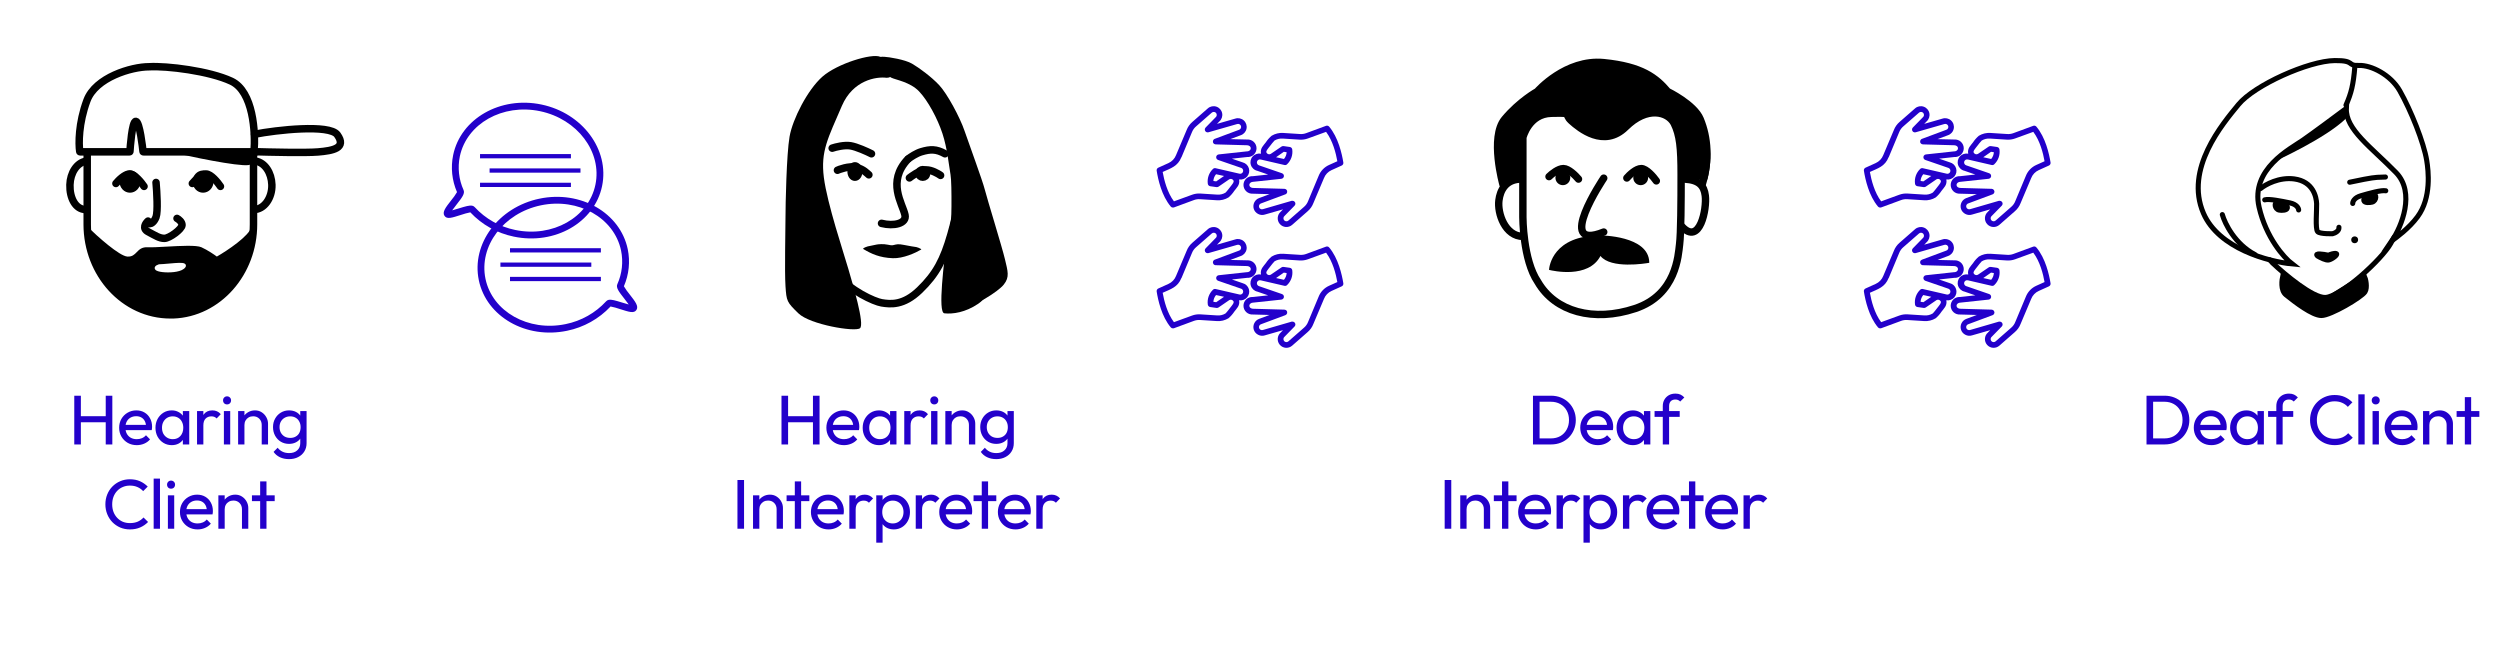 <?xml version="1.0" encoding="UTF-8"?> <svg xmlns="http://www.w3.org/2000/svg" width="534" height="140" viewBox="0 0 534 140" fill="none"><g clip-path="url(#clip0_2755_7061)"><path d="M54.617 34.417C56.581 34.74 57.995 36.894 58.074 39.479C58.153 42.279 56.424 44.756 54.224 44.756" stroke="black" stroke-width="1.597" stroke-miterlimit="10" stroke-linecap="round"></path><path d="M18.395 34.417C16.431 34.74 15.016 36.894 14.938 39.479C14.859 42.279 16.116 44.756 18.317 44.756" stroke="black" stroke-width="1.597" stroke-miterlimit="10" stroke-linecap="round"></path><path d="M54.147 32.896V47.917C54.147 58.283 46.603 66.892 37.017 67.243C36.781 67.243 36.545 67.243 36.388 67.243C26.566 67.243 18.63 58.547 18.63 47.917L18.63 32.896" stroke="black" stroke-width="1.597" stroke-miterlimit="10" stroke-linecap="round"></path><path d="M18.572 21.46C20.407 16.523 28.09 14.26 31.829 14.26C35.653 14.032 44.729 15.152 49.42 17.346C54.111 19.54 54.604 28.317 54.264 32.431H30.626C30.585 32.431 30.551 32.4 30.547 32.359C30.472 31.657 29.849 26.023 29.024 25.917C28.2 25.811 27.801 31.626 27.755 32.356C27.752 32.398 27.717 32.431 27.675 32.431H17.11C17.071 32.431 17.038 32.405 17.032 32.366C16.786 30.713 16.76 26.331 18.572 21.46Z" stroke="black" stroke-width="1.597" stroke-miterlimit="10" stroke-linecap="round"></path><path d="M27.764 41.163C29.001 41.163 30.004 40.099 30.004 38.788C30.004 37.476 29.001 36.413 27.764 36.413C26.527 36.413 25.524 37.476 25.524 38.788C25.524 40.099 26.527 41.163 27.764 41.163Z" fill="black"></path><path d="M43.371 41.163C44.608 41.163 45.611 40.099 45.611 38.788C45.611 37.476 44.608 36.413 43.371 36.413C42.134 36.413 41.131 37.476 41.131 38.788C41.131 40.099 42.134 41.163 43.371 41.163Z" fill="black"></path><path d="M41.081 39.191C41.628 38.515 42.983 37.163 44.017 37.163C45.052 37.163 46.496 38.931 47.089 39.815" stroke="black" stroke-width="1.597" stroke-linecap="round"></path><path d="M24.76 39.191C25.308 38.515 26.662 37.163 27.697 37.163C28.731 37.163 30.175 38.931 30.768 39.815" stroke="black" stroke-width="1.597" stroke-linecap="round"></path><path d="M33.328 38.972C33.508 40.963 33.759 45.229 33.328 46.366C32.898 47.504 32.252 47.788 31.983 47.788" stroke="black" stroke-width="1.597" stroke-miterlimit="10" stroke-linecap="round"></path><path d="M31.619 47.219C31.081 47.693 30.328 48.812 31.619 49.494C33.234 50.347 34.041 50.916 35.118 50.916C36.194 50.916 38.885 48.925 38.885 48.072C38.885 47.389 38.168 46.84 37.809 46.65" stroke="black" stroke-width="1.597" stroke-miterlimit="10" stroke-linecap="round"></path><path d="M54.363 28.681C59.061 27.755 70.413 26.496 72.045 28.779C74.085 31.632 71.149 32.187 67.921 32.456C65.338 32.672 57.653 32.503 54.133 32.392" stroke="black" stroke-width="1.597" stroke-miterlimit="10" stroke-linecap="round"></path><path fill-rule="evenodd" clip-rule="evenodd" d="M18.717 48.448C20.84 50.525 25.512 54.704 27.21 54.804C28.232 54.864 28.708 54.375 29.203 53.865C29.735 53.317 30.29 52.745 31.574 52.81C32.461 52.855 33.969 52.771 35.615 52.68C38.564 52.517 41.955 52.33 43.015 52.81C44.336 53.408 45.767 54.389 46.318 54.804C48.559 53.516 53.182 50.442 53.748 48.448C54.315 46.453 54.377 48.198 54.338 49.32C53.552 53.682 49.993 63.648 44.426 65.443C37.467 67.686 32.163 67.143 27.917 64.651C23.671 62.158 19.307 57.048 18.717 48.448ZM39.707 56.665C39.739 56.837 39.674 56.979 39.615 57.067C39.428 57.349 39.134 57.55 38.818 57.696C38.498 57.844 38.122 57.951 37.73 58.026C36.945 58.177 36.043 58.212 35.264 58.168C34.874 58.146 34.507 58.104 34.196 58.044C33.894 57.986 33.609 57.905 33.407 57.789C33.309 57.733 33.181 57.642 33.105 57.497C33.011 57.318 33.027 57.12 33.126 56.958C33.208 56.823 33.336 56.73 33.453 56.664C33.576 56.593 33.728 56.528 33.906 56.468L33.965 56.448L34.027 56.447C34.517 56.438 35.21 56.376 35.946 56.31L35.946 56.31C36.432 56.266 36.937 56.221 37.414 56.188C37.994 56.148 38.539 56.128 38.919 56.164C39.092 56.181 39.308 56.215 39.468 56.319C39.559 56.377 39.675 56.487 39.707 56.665Z" fill="black"></path><path d="M53.581 35.006C53.511 36.043 43.332 34.019 38.251 32.877L53.581 32.322C53.61 32.785 53.651 33.969 53.581 35.006Z" fill="black"></path></g><path d="M15.864 94.933V84.523H17.274V94.933H15.864ZM22.584 94.933V84.523H23.994V94.933H22.584ZM16.824 90.193V88.903H22.929V90.193H16.824ZM29.215 95.083C28.505 95.083 27.865 94.923 27.295 94.603C26.725 94.273 26.275 93.828 25.945 93.268C25.615 92.708 25.45 92.073 25.45 91.363C25.45 90.663 25.61 90.033 25.93 89.473C26.26 88.913 26.7 88.473 27.25 88.153C27.81 87.823 28.435 87.658 29.125 87.658C29.785 87.658 30.365 87.808 30.865 88.108C31.375 88.408 31.77 88.823 32.05 89.353C32.34 89.883 32.485 90.483 32.485 91.153C32.485 91.253 32.48 91.363 32.47 91.483C32.46 91.593 32.44 91.723 32.41 91.873H26.395V90.748H31.69L31.195 91.183C31.195 90.703 31.11 90.298 30.94 89.968C30.77 89.628 30.53 89.368 30.22 89.188C29.91 88.998 29.535 88.903 29.095 88.903C28.635 88.903 28.23 89.003 27.88 89.203C27.53 89.403 27.26 89.683 27.07 90.043C26.88 90.403 26.785 90.828 26.785 91.318C26.785 91.818 26.885 92.258 27.085 92.638C27.285 93.008 27.57 93.298 27.94 93.508C28.31 93.708 28.735 93.808 29.215 93.808C29.615 93.808 29.98 93.738 30.31 93.598C30.65 93.458 30.94 93.248 31.18 92.968L32.05 93.853C31.71 94.253 31.29 94.558 30.79 94.768C30.3 94.978 29.775 95.083 29.215 95.083ZM36.687 95.083C36.037 95.083 35.447 94.923 34.917 94.603C34.387 94.273 33.967 93.828 33.657 93.268C33.357 92.708 33.207 92.078 33.207 91.378C33.207 90.678 33.357 90.048 33.657 89.488C33.967 88.928 34.382 88.483 34.902 88.153C35.432 87.823 36.027 87.658 36.687 87.658C37.227 87.658 37.707 87.773 38.127 88.003C38.557 88.223 38.902 88.533 39.162 88.933C39.422 89.323 39.567 89.778 39.597 90.298V92.443C39.567 92.953 39.422 93.408 39.162 93.808C38.912 94.208 38.572 94.523 38.142 94.753C37.722 94.973 37.237 95.083 36.687 95.083ZM36.912 93.808C37.582 93.808 38.122 93.583 38.532 93.133C38.942 92.673 39.147 92.088 39.147 91.378C39.147 90.888 39.052 90.463 38.862 90.103C38.682 89.733 38.422 89.448 38.082 89.248C37.742 89.038 37.347 88.933 36.897 88.933C36.447 88.933 36.047 89.038 35.697 89.248C35.357 89.458 35.087 89.748 34.887 90.118C34.697 90.478 34.602 90.893 34.602 91.363C34.602 91.843 34.697 92.268 34.887 92.638C35.087 92.998 35.362 93.283 35.712 93.493C36.062 93.703 36.462 93.808 36.912 93.808ZM39.057 94.933V93.013L39.312 91.273L39.057 89.548V87.808H40.422V94.933H39.057ZM42.087 94.933V87.808H43.437V94.933H42.087ZM43.437 90.868L42.927 90.643C42.927 89.733 43.137 89.008 43.557 88.468C43.977 87.928 44.582 87.658 45.372 87.658C45.732 87.658 46.057 87.723 46.347 87.853C46.637 87.973 46.907 88.178 47.157 88.468L46.272 89.383C46.122 89.223 45.957 89.108 45.777 89.038C45.597 88.968 45.387 88.933 45.147 88.933C44.647 88.933 44.237 89.093 43.917 89.413C43.597 89.733 43.437 90.218 43.437 90.868ZM47.823 94.933V87.808H49.173V94.933H47.823ZM48.498 86.383C48.248 86.383 48.043 86.303 47.883 86.143C47.723 85.973 47.643 85.763 47.643 85.513C47.643 85.273 47.723 85.073 47.883 84.913C48.043 84.743 48.248 84.658 48.498 84.658C48.748 84.658 48.953 84.743 49.113 84.913C49.273 85.073 49.353 85.273 49.353 85.513C49.353 85.763 49.273 85.973 49.113 86.143C48.953 86.303 48.748 86.383 48.498 86.383ZM55.902 94.933V90.778C55.902 90.238 55.732 89.793 55.392 89.443C55.052 89.093 54.612 88.918 54.072 88.918C53.712 88.918 53.392 88.998 53.112 89.158C52.832 89.318 52.612 89.538 52.452 89.818C52.292 90.098 52.212 90.418 52.212 90.778L51.657 90.463C51.657 89.923 51.777 89.443 52.017 89.023C52.257 88.603 52.592 88.273 53.022 88.033C53.452 87.783 53.937 87.658 54.477 87.658C55.017 87.658 55.492 87.793 55.902 88.063C56.322 88.333 56.652 88.688 56.892 89.128C57.132 89.558 57.252 90.018 57.252 90.508V94.933H55.902ZM50.862 94.933V87.808H52.212V94.933H50.862ZM61.735 98.068C61.005 98.068 60.355 97.933 59.785 97.663C59.225 97.393 58.775 97.013 58.435 96.523L59.305 95.638C59.595 96.008 59.94 96.288 60.34 96.478C60.74 96.678 61.215 96.778 61.765 96.778C62.495 96.778 63.07 96.583 63.49 96.193C63.92 95.813 64.135 95.298 64.135 94.648V92.878L64.375 91.273L64.135 89.683V87.808H65.485V94.648C65.485 95.328 65.325 95.923 65.005 96.433C64.695 96.943 64.255 97.343 63.685 97.633C63.125 97.923 62.475 98.068 61.735 98.068ZM61.735 94.813C61.085 94.813 60.5 94.658 59.98 94.348C59.47 94.038 59.065 93.613 58.765 93.073C58.465 92.523 58.315 91.908 58.315 91.228C58.315 90.548 58.465 89.943 58.765 89.413C59.065 88.873 59.47 88.448 59.98 88.138C60.5 87.818 61.085 87.658 61.735 87.658C62.295 87.658 62.79 87.768 63.22 87.988C63.65 88.208 63.99 88.518 64.24 88.918C64.5 89.308 64.64 89.768 64.66 90.298V92.188C64.63 92.708 64.485 93.168 64.225 93.568C63.975 93.958 63.635 94.263 63.205 94.483C62.775 94.703 62.285 94.813 61.735 94.813ZM62.005 93.538C62.445 93.538 62.83 93.443 63.16 93.253C63.5 93.063 63.76 92.798 63.94 92.458C64.12 92.108 64.21 91.703 64.21 91.243C64.21 90.783 64.115 90.383 63.925 90.043C63.745 89.693 63.49 89.423 63.16 89.233C62.83 89.033 62.44 88.933 61.99 88.933C61.54 88.933 61.145 89.033 60.805 89.233C60.465 89.423 60.195 89.693 59.995 90.043C59.805 90.383 59.71 90.778 59.71 91.228C59.71 91.678 59.805 92.078 59.995 92.428C60.195 92.778 60.465 93.053 60.805 93.253C61.155 93.443 61.555 93.538 62.005 93.538ZM27.76 113.083C27.01 113.083 26.315 112.948 25.675 112.678C25.035 112.398 24.475 112.013 23.995 111.523C23.525 111.033 23.16 110.463 22.9 109.813C22.64 109.163 22.51 108.468 22.51 107.728C22.51 106.978 22.64 106.278 22.9 105.628C23.16 104.978 23.525 104.413 23.995 103.933C24.475 103.443 25.03 103.063 25.66 102.793C26.3 102.513 26.995 102.373 27.745 102.373C28.565 102.373 29.285 102.513 29.905 102.793C30.525 103.073 31.075 103.453 31.555 103.933L30.58 104.908C30.25 104.538 29.845 104.248 29.365 104.038C28.895 103.828 28.355 103.723 27.745 103.723C27.195 103.723 26.69 103.823 26.23 104.023C25.77 104.213 25.37 104.488 25.03 104.848C24.69 105.208 24.425 105.633 24.235 106.123C24.055 106.613 23.965 107.148 23.965 107.728C23.965 108.308 24.055 108.843 24.235 109.333C24.425 109.823 24.69 110.248 25.03 110.608C25.37 110.968 25.77 111.248 26.23 111.448C26.69 111.638 27.195 111.733 27.745 111.733C28.395 111.733 28.96 111.628 29.44 111.418C29.92 111.198 30.325 110.903 30.655 110.533L31.63 111.493C31.15 111.993 30.585 112.383 29.935 112.663C29.295 112.943 28.57 113.083 27.76 113.083ZM32.822 112.933V102.223H34.172V112.933H32.822ZM35.862 112.933V105.808H37.212V112.933H35.862ZM36.537 104.383C36.287 104.383 36.082 104.303 35.922 104.143C35.762 103.973 35.682 103.763 35.682 103.513C35.682 103.273 35.762 103.073 35.922 102.913C36.082 102.743 36.287 102.658 36.537 102.658C36.787 102.658 36.992 102.743 37.152 102.913C37.312 103.073 37.392 103.273 37.392 103.513C37.392 103.763 37.312 103.973 37.152 104.143C36.992 104.303 36.787 104.383 36.537 104.383ZM42.202 113.083C41.492 113.083 40.852 112.923 40.282 112.603C39.712 112.273 39.262 111.828 38.932 111.268C38.602 110.708 38.437 110.073 38.437 109.363C38.437 108.663 38.597 108.033 38.917 107.473C39.247 106.913 39.687 106.473 40.237 106.153C40.797 105.823 41.422 105.658 42.112 105.658C42.772 105.658 43.352 105.808 43.852 106.108C44.362 106.408 44.757 106.823 45.037 107.353C45.327 107.883 45.472 108.483 45.472 109.153C45.472 109.253 45.467 109.363 45.457 109.483C45.447 109.593 45.427 109.723 45.397 109.873H39.382V108.748H44.677L44.182 109.183C44.182 108.703 44.097 108.298 43.927 107.968C43.757 107.628 43.517 107.368 43.207 107.188C42.897 106.998 42.522 106.903 42.082 106.903C41.622 106.903 41.217 107.003 40.867 107.203C40.517 107.403 40.247 107.683 40.057 108.043C39.867 108.403 39.772 108.828 39.772 109.318C39.772 109.818 39.872 110.258 40.072 110.638C40.272 111.008 40.557 111.298 40.927 111.508C41.297 111.708 41.722 111.808 42.202 111.808C42.602 111.808 42.967 111.738 43.297 111.598C43.637 111.458 43.927 111.248 44.167 110.968L45.037 111.853C44.697 112.253 44.277 112.558 43.777 112.768C43.287 112.978 42.762 113.083 42.202 113.083ZM51.684 112.933V108.778C51.684 108.238 51.514 107.793 51.174 107.443C50.834 107.093 50.394 106.918 49.854 106.918C49.494 106.918 49.174 106.998 48.894 107.158C48.614 107.318 48.394 107.538 48.234 107.818C48.074 108.098 47.994 108.418 47.994 108.778L47.439 108.463C47.439 107.923 47.559 107.443 47.799 107.023C48.039 106.603 48.374 106.273 48.804 106.033C49.234 105.783 49.719 105.658 50.259 105.658C50.799 105.658 51.274 105.793 51.684 106.063C52.104 106.333 52.434 106.688 52.674 107.128C52.914 107.558 53.034 108.018 53.034 108.508V112.933H51.684ZM46.644 112.933V105.808H47.994V112.933H46.644ZM55.569 112.933V102.823H56.919V112.933H55.569ZM53.814 107.038V105.808H58.674V107.038H53.814Z" fill="#2300CB"></path><g clip-path="url(#clip1_2755_7061)"><path d="M115.649 22.325C106.88 20.492 98.422 25.329 96.796 33.11C96.247 35.773 96.533 38.541 97.617 41.035C97.255 41.654 96.841 42.24 96.379 42.788C95.2 44.301 94.408 45.295 94.943 46.1C95.478 46.906 96.56 46.498 98.415 45.919C99.083 45.685 99.766 45.497 100.46 45.356C102.947 48.003 106.192 49.814 109.751 50.543C118.519 52.376 126.977 47.539 128.603 39.758C130.23 31.977 124.417 24.157 115.649 22.325ZM110.048 49.119C106.722 48.444 103.694 46.736 101.397 44.239C101.256 44.084 101.07 43.979 100.865 43.939C100.295 43.82 99.429 44.075 97.984 44.521C97.565 44.651 97.03 44.817 96.585 44.932C96.867 44.53 97.267 44.039 97.524 43.687C98.73 42.16 99.34 41.326 99.017 40.595C98.002 38.343 97.724 35.828 98.22 33.407C99.682 26.415 107.366 22.08 115.351 23.749C123.336 25.418 128.641 32.467 127.179 39.46C125.718 46.453 118.033 50.788 110.048 49.119Z" fill="#2300CB"></path><line x1="102.534" y1="33.359" x2="121.949" y2="33.359" stroke="#2300CB" stroke-width="0.914"></line><line x1="104.576" y1="36.425" x2="123.991" y2="36.425" stroke="#2300CB" stroke-width="0.914"></line><line x1="102.534" y1="39.49" x2="121.949" y2="39.49" stroke="#2300CB" stroke-width="0.914"></line></g><g clip-path="url(#clip2_2755_7061)"><path d="M115.232 42.433C124.001 40.6 132.458 45.437 134.085 53.218C134.634 55.882 134.347 58.65 133.264 61.144C133.626 61.762 134.04 62.348 134.502 62.897C135.681 64.409 136.473 65.403 135.938 66.209C135.402 67.014 134.321 66.606 132.466 66.028C131.798 65.793 131.115 65.605 130.421 65.464C127.934 68.111 124.688 69.923 121.13 70.651C112.362 72.484 103.904 67.647 102.278 59.866C100.651 52.085 106.464 44.266 115.232 42.433ZM120.832 69.227C124.159 68.553 127.187 66.845 129.484 64.347C129.625 64.192 129.811 64.087 130.016 64.047C130.586 63.928 131.452 64.183 132.897 64.629C133.316 64.76 133.851 64.925 134.296 65.04C134.014 64.639 133.614 64.147 133.357 63.795C132.151 62.268 131.541 61.435 131.864 60.703C132.879 58.451 133.157 55.936 132.66 53.516C131.199 46.523 123.515 42.188 115.53 43.857C107.545 45.526 102.24 52.576 103.702 59.569C105.163 66.561 112.847 70.896 120.832 69.227Z" fill="#2300CB"></path><line y1="-0.457" x2="19.415" y2="-0.457" transform="matrix(-1 1.4586e-08 -1.4586e-08 1 128.35 53.924)" stroke="#2300CB" stroke-width="0.914"></line><line y1="-0.457" x2="19.415" y2="-0.457" transform="matrix(-1 1.4586e-08 -1.4586e-08 1 126.305 56.99)" stroke="#2300CB" stroke-width="0.914"></line><line y1="-0.457" x2="19.415" y2="-0.457" transform="matrix(-1 1.4586e-08 -1.4586e-08 1 128.35 60.055)" stroke="#2300CB" stroke-width="0.914"></line></g><g clip-path="url(#clip3_2755_7061)"><path d="M194.075 33.884C194.545 33.523 195.745 32.726 196.782 32.417C198.716 31.841 199.984 31.8 201.852 32.842" stroke="black" stroke-width="1.61" stroke-linecap="round"></path><path d="M186.146 32.843C185.205 32.367 182.996 31.36 181.685 31.144C180.374 30.928 178.521 31.389 177.759 31.646" stroke="black" stroke-width="1.61" stroke-linecap="round"></path><path d="M179.824 22.618C182.182 17.12 187.176 16.325 189.378 16.615C191.961 16.615 189.806 12.926 188.015 12.129C186.223 11.332 178.827 13.59 175.663 16.379C172.499 19.169 169.296 25.445 168.648 29.197C168 32.949 167.781 43.693 167.781 46.475C167.781 49.257 167.568 57.913 167.781 61.127C167.994 64.342 168.065 64.528 170.549 66.939C173.033 69.35 182.623 70.946 183.686 70.116C184.748 69.286 182.153 60.748 181.203 57.436C180.252 54.124 176.688 43.526 175.975 37.895C175.262 32.265 176.878 29.491 179.824 22.618Z" fill="black"></path><ellipse cx="182.612" cy="36.638" rx="0.805" ry="1.207" fill="black" stroke="black" stroke-width="1.61" stroke-linecap="round"></ellipse><circle cx="197.101" cy="37.041" r="0.805" fill="black" stroke="black" stroke-width="1.61" stroke-linecap="round"></circle><path d="M178.884 36.363C179.016 36.288 181.348 35.338 182.938 35.763C184.527 36.188 185.163 37.013 185.586 37.338" stroke="black" stroke-width="1.61" stroke-linecap="round"></path><path d="M194.253 37.999C194.557 37.779 196.402 36.294 197.844 36.294C198.997 36.294 200.365 37.073 200.904 37.463" stroke="black" stroke-width="1.61" stroke-linecap="round"></path><path d="M190.4 16.604C189.682 16.25 189.673 16.01 189.193 15.298C187.813 13.723 186.094 11.981 188.893 12.129C189.871 12.18 193.307 12.717 194.814 13.601C196.321 14.484 198.868 16.339 200.591 18.164C202.313 19.99 205.035 25.041 206.026 27.954C207.017 30.868 209.825 38.423 210.361 40.523C210.898 42.624 214.036 52.754 214.655 55.362C215.275 57.971 215.688 59.191 214.408 60.783C213.128 62.375 208.214 65.391 204.829 66.305C201.443 67.22 201.525 66.949 201.649 65.933C201.773 64.916 202.851 53.23 203.031 50.992C203.21 48.755 203.39 39.363 203.031 37.302C202.672 35.241 202.349 31.708 201.308 28.528C200.268 25.348 198.187 21.462 196.285 19.489C194.383 17.516 191.297 17.045 190.4 16.604Z" fill="black"></path><path d="M204.679 38.73C204.679 42.522 204.633 44.873 203.102 50.153C201.572 55.432 200.02 58.505 196.428 61.966C192.969 65.299 190.227 64.993 188.32 64.684C186.796 64.438 181.497 62.109 178.801 58.539" stroke="black" stroke-width="1.61" stroke-linecap="round"></path><path d="M201.717 66.926C200.248 66.774 201.677 55.982 202.289 50.397C202.706 49.511 203.151 47.133 203.21 46.83C203.269 46.526 204.045 44.417 204.51 43.342L212.668 58.897C212.325 60.288 211.095 63.436 208.92 64.903C206.2 66.737 203.554 67.116 201.717 66.926Z" fill="black"></path><path d="M188.3 47.713C190.915 48.376 193.701 47.749 193.305 45.918C192.773 43.461 189.384 38.839 193.895 34.026" stroke="black" stroke-width="1.61" stroke-linecap="round"></path><path d="M185.35 52.63C185.113 52.697 184.648 52.86 184.387 53.067C184.346 53.1 184.353 53.161 184.398 53.188C186.117 54.219 187.886 55.044 190.7 55.152C192.927 55.238 195.594 53.998 196.743 53.315C196.789 53.287 196.793 53.224 196.747 53.194C196.501 53.035 195.988 52.823 195.736 52.776C195.448 52.723 194.218 52.565 193.03 52.306C191.841 52.047 191.382 52.229 191.024 52.306C190.665 52.382 190.6 52.476 189.623 52.265C188.647 52.053 187.57 52.182 187.282 52.229C187.051 52.267 185.898 52.512 185.35 52.63Z" fill="black"></path></g><path d="M166.927 94.933V84.523H168.337V94.933H166.927ZM173.647 94.933V84.523H175.057V94.933H173.647ZM167.887 90.193V88.903H173.992V90.193H167.887ZM180.278 95.083C179.568 95.083 178.928 94.923 178.358 94.603C177.788 94.273 177.338 93.828 177.008 93.268C176.678 92.708 176.513 92.073 176.513 91.363C176.513 90.663 176.673 90.033 176.993 89.473C177.323 88.913 177.763 88.473 178.313 88.153C178.873 87.823 179.498 87.658 180.188 87.658C180.848 87.658 181.428 87.808 181.928 88.108C182.438 88.408 182.833 88.823 183.113 89.353C183.403 89.883 183.548 90.483 183.548 91.153C183.548 91.253 183.543 91.363 183.533 91.483C183.523 91.593 183.503 91.723 183.473 91.873H177.458V90.748H182.753L182.258 91.183C182.258 90.703 182.173 90.298 182.003 89.968C181.833 89.628 181.593 89.368 181.283 89.188C180.973 88.998 180.598 88.903 180.158 88.903C179.698 88.903 179.293 89.003 178.943 89.203C178.593 89.403 178.323 89.683 178.133 90.043C177.943 90.403 177.848 90.828 177.848 91.318C177.848 91.818 177.948 92.258 178.148 92.638C178.348 93.008 178.633 93.298 179.003 93.508C179.373 93.708 179.798 93.808 180.278 93.808C180.678 93.808 181.043 93.738 181.373 93.598C181.713 93.458 182.003 93.248 182.243 92.968L183.113 93.853C182.773 94.253 182.353 94.558 181.853 94.768C181.363 94.978 180.838 95.083 180.278 95.083ZM187.75 95.083C187.1 95.083 186.51 94.923 185.98 94.603C185.45 94.273 185.03 93.828 184.72 93.268C184.42 92.708 184.27 92.078 184.27 91.378C184.27 90.678 184.42 90.048 184.72 89.488C185.03 88.928 185.445 88.483 185.965 88.153C186.495 87.823 187.09 87.658 187.75 87.658C188.29 87.658 188.77 87.773 189.19 88.003C189.62 88.223 189.965 88.533 190.225 88.933C190.485 89.323 190.63 89.778 190.66 90.298V92.443C190.63 92.953 190.485 93.408 190.225 93.808C189.975 94.208 189.635 94.523 189.205 94.753C188.785 94.973 188.3 95.083 187.75 95.083ZM187.975 93.808C188.645 93.808 189.185 93.583 189.595 93.133C190.005 92.673 190.21 92.088 190.21 91.378C190.21 90.888 190.115 90.463 189.925 90.103C189.745 89.733 189.485 89.448 189.145 89.248C188.805 89.038 188.41 88.933 187.96 88.933C187.51 88.933 187.11 89.038 186.76 89.248C186.42 89.458 186.15 89.748 185.95 90.118C185.76 90.478 185.665 90.893 185.665 91.363C185.665 91.843 185.76 92.268 185.95 92.638C186.15 92.998 186.425 93.283 186.775 93.493C187.125 93.703 187.525 93.808 187.975 93.808ZM190.12 94.933V93.013L190.375 91.273L190.12 89.548V87.808H191.485V94.933H190.12ZM193.15 94.933V87.808H194.5V94.933H193.15ZM194.5 90.868L193.99 90.643C193.99 89.733 194.2 89.008 194.62 88.468C195.04 87.928 195.645 87.658 196.435 87.658C196.795 87.658 197.12 87.723 197.41 87.853C197.7 87.973 197.97 88.178 198.22 88.468L197.335 89.383C197.185 89.223 197.02 89.108 196.84 89.038C196.66 88.968 196.45 88.933 196.21 88.933C195.71 88.933 195.3 89.093 194.98 89.413C194.66 89.733 194.5 90.218 194.5 90.868ZM198.886 94.933V87.808H200.236V94.933H198.886ZM199.561 86.383C199.311 86.383 199.106 86.303 198.946 86.143C198.786 85.973 198.706 85.763 198.706 85.513C198.706 85.273 198.786 85.073 198.946 84.913C199.106 84.743 199.311 84.658 199.561 84.658C199.811 84.658 200.016 84.743 200.176 84.913C200.336 85.073 200.416 85.273 200.416 85.513C200.416 85.763 200.336 85.973 200.176 86.143C200.016 86.303 199.811 86.383 199.561 86.383ZM206.965 94.933V90.778C206.965 90.238 206.795 89.793 206.455 89.443C206.115 89.093 205.675 88.918 205.135 88.918C204.775 88.918 204.455 88.998 204.175 89.158C203.895 89.318 203.675 89.538 203.515 89.818C203.355 90.098 203.275 90.418 203.275 90.778L202.72 90.463C202.72 89.923 202.84 89.443 203.08 89.023C203.32 88.603 203.655 88.273 204.085 88.033C204.515 87.783 205 87.658 205.54 87.658C206.08 87.658 206.555 87.793 206.965 88.063C207.385 88.333 207.715 88.688 207.955 89.128C208.195 89.558 208.315 90.018 208.315 90.508V94.933H206.965ZM201.925 94.933V87.808H203.275V94.933H201.925ZM212.798 98.068C212.068 98.068 211.418 97.933 210.848 97.663C210.288 97.393 209.838 97.013 209.498 96.523L210.368 95.638C210.658 96.008 211.003 96.288 211.403 96.478C211.803 96.678 212.278 96.778 212.828 96.778C213.558 96.778 214.133 96.583 214.553 96.193C214.983 95.813 215.198 95.298 215.198 94.648V92.878L215.438 91.273L215.198 89.683V87.808H216.548V94.648C216.548 95.328 216.388 95.923 216.068 96.433C215.758 96.943 215.318 97.343 214.748 97.633C214.188 97.923 213.538 98.068 212.798 98.068ZM212.798 94.813C212.148 94.813 211.563 94.658 211.043 94.348C210.533 94.038 210.128 93.613 209.828 93.073C209.528 92.523 209.378 91.908 209.378 91.228C209.378 90.548 209.528 89.943 209.828 89.413C210.128 88.873 210.533 88.448 211.043 88.138C211.563 87.818 212.148 87.658 212.798 87.658C213.358 87.658 213.853 87.768 214.283 87.988C214.713 88.208 215.053 88.518 215.303 88.918C215.563 89.308 215.703 89.768 215.723 90.298V92.188C215.693 92.708 215.548 93.168 215.288 93.568C215.038 93.958 214.698 94.263 214.268 94.483C213.838 94.703 213.348 94.813 212.798 94.813ZM213.068 93.538C213.508 93.538 213.893 93.443 214.223 93.253C214.563 93.063 214.823 92.798 215.003 92.458C215.183 92.108 215.273 91.703 215.273 91.243C215.273 90.783 215.178 90.383 214.988 90.043C214.808 89.693 214.553 89.423 214.223 89.233C213.893 89.033 213.503 88.933 213.053 88.933C212.603 88.933 212.208 89.033 211.868 89.233C211.528 89.423 211.258 89.693 211.058 90.043C210.868 90.383 210.773 90.778 210.773 91.228C210.773 91.678 210.868 92.078 211.058 92.428C211.258 92.778 211.528 93.053 211.868 93.253C212.218 93.443 212.618 93.538 213.068 93.538ZM157.519 112.933V102.523H158.929V112.933H157.519ZM165.886 112.933V108.778C165.886 108.238 165.716 107.793 165.376 107.443C165.036 107.093 164.596 106.918 164.056 106.918C163.696 106.918 163.376 106.998 163.096 107.158C162.816 107.318 162.596 107.538 162.436 107.818C162.276 108.098 162.196 108.418 162.196 108.778L161.641 108.463C161.641 107.923 161.761 107.443 162.001 107.023C162.241 106.603 162.576 106.273 163.006 106.033C163.436 105.783 163.921 105.658 164.461 105.658C165.001 105.658 165.476 105.793 165.886 106.063C166.306 106.333 166.636 106.688 166.876 107.128C167.116 107.558 167.236 108.018 167.236 108.508V112.933H165.886ZM160.846 112.933V105.808H162.196V112.933H160.846ZM169.771 112.933V102.823H171.121V112.933H169.771ZM168.016 107.038V105.808H172.876V107.038H168.016ZM176.979 113.083C176.269 113.083 175.629 112.923 175.059 112.603C174.489 112.273 174.039 111.828 173.709 111.268C173.379 110.708 173.214 110.073 173.214 109.363C173.214 108.663 173.374 108.033 173.694 107.473C174.024 106.913 174.464 106.473 175.014 106.153C175.574 105.823 176.199 105.658 176.889 105.658C177.549 105.658 178.129 105.808 178.629 106.108C179.139 106.408 179.534 106.823 179.814 107.353C180.104 107.883 180.249 108.483 180.249 109.153C180.249 109.253 180.244 109.363 180.234 109.483C180.224 109.593 180.204 109.723 180.174 109.873H174.159V108.748H179.454L178.959 109.183C178.959 108.703 178.874 108.298 178.704 107.968C178.534 107.628 178.294 107.368 177.984 107.188C177.674 106.998 177.299 106.903 176.859 106.903C176.399 106.903 175.994 107.003 175.644 107.203C175.294 107.403 175.024 107.683 174.834 108.043C174.644 108.403 174.549 108.828 174.549 109.318C174.549 109.818 174.649 110.258 174.849 110.638C175.049 111.008 175.334 111.298 175.704 111.508C176.074 111.708 176.499 111.808 176.979 111.808C177.379 111.808 177.744 111.738 178.074 111.598C178.414 111.458 178.704 111.248 178.944 110.968L179.814 111.853C179.474 112.253 179.054 112.558 178.554 112.768C178.064 112.978 177.539 113.083 176.979 113.083ZM181.421 112.933V105.808H182.771V112.933H181.421ZM182.771 108.868L182.261 108.643C182.261 107.733 182.471 107.008 182.891 106.468C183.311 105.928 183.916 105.658 184.706 105.658C185.066 105.658 185.391 105.723 185.681 105.853C185.971 105.973 186.241 106.178 186.491 106.468L185.606 107.383C185.456 107.223 185.291 107.108 185.111 107.038C184.931 106.968 184.721 106.933 184.481 106.933C183.981 106.933 183.571 107.093 183.251 107.413C182.931 107.733 182.771 108.218 182.771 108.868ZM190.92 113.083C190.38 113.083 189.89 112.973 189.45 112.753C189.02 112.523 188.675 112.208 188.415 111.808C188.155 111.408 188.01 110.953 187.98 110.443V108.298C188.01 107.778 188.155 107.323 188.415 106.933C188.685 106.533 189.035 106.223 189.465 106.003C189.905 105.773 190.39 105.658 190.92 105.658C191.57 105.658 192.155 105.823 192.675 106.153C193.205 106.483 193.62 106.928 193.92 107.488C194.22 108.048 194.37 108.678 194.37 109.378C194.37 110.078 194.22 110.708 193.92 111.268C193.62 111.828 193.205 112.273 192.675 112.603C192.155 112.923 191.57 113.083 190.92 113.083ZM187.17 115.918V105.808H188.52V107.683L188.265 109.408L188.52 111.148V115.918H187.17ZM190.695 111.808C191.145 111.808 191.54 111.703 191.88 111.493C192.22 111.283 192.49 110.998 192.69 110.638C192.89 110.268 192.99 109.843 192.99 109.363C192.99 108.893 192.89 108.473 192.69 108.103C192.49 107.733 192.22 107.448 191.88 107.248C191.54 107.038 191.15 106.933 190.71 106.933C190.26 106.933 189.865 107.038 189.525 107.248C189.185 107.448 188.92 107.733 188.73 108.103C188.54 108.473 188.445 108.898 188.445 109.378C188.445 109.848 188.535 110.268 188.715 110.638C188.905 110.998 189.17 111.283 189.51 111.493C189.86 111.703 190.255 111.808 190.695 111.808ZM195.601 112.933V105.808H196.951V112.933H195.601ZM196.951 108.868L196.441 108.643C196.441 107.733 196.651 107.008 197.071 106.468C197.491 105.928 198.096 105.658 198.886 105.658C199.246 105.658 199.571 105.723 199.861 105.853C200.151 105.973 200.421 106.178 200.671 106.468L199.786 107.383C199.636 107.223 199.471 107.108 199.291 107.038C199.111 106.968 198.901 106.933 198.661 106.933C198.161 106.933 197.751 107.093 197.431 107.413C197.111 107.733 196.951 108.218 196.951 108.868ZM204.387 113.083C203.677 113.083 203.037 112.923 202.467 112.603C201.897 112.273 201.447 111.828 201.117 111.268C200.787 110.708 200.622 110.073 200.622 109.363C200.622 108.663 200.782 108.033 201.102 107.473C201.432 106.913 201.872 106.473 202.422 106.153C202.982 105.823 203.607 105.658 204.297 105.658C204.957 105.658 205.537 105.808 206.037 106.108C206.547 106.408 206.942 106.823 207.222 107.353C207.512 107.883 207.657 108.483 207.657 109.153C207.657 109.253 207.652 109.363 207.642 109.483C207.632 109.593 207.612 109.723 207.582 109.873H201.567V108.748H206.862L206.367 109.183C206.367 108.703 206.282 108.298 206.112 107.968C205.942 107.628 205.702 107.368 205.392 107.188C205.082 106.998 204.707 106.903 204.267 106.903C203.807 106.903 203.402 107.003 203.052 107.203C202.702 107.403 202.432 107.683 202.242 108.043C202.052 108.403 201.957 108.828 201.957 109.318C201.957 109.818 202.057 110.258 202.257 110.638C202.457 111.008 202.742 111.298 203.112 111.508C203.482 111.708 203.907 111.808 204.387 111.808C204.787 111.808 205.152 111.738 205.482 111.598C205.822 111.458 206.112 111.248 206.352 110.968L207.222 111.853C206.882 112.253 206.462 112.558 205.962 112.768C205.472 112.978 204.947 113.083 204.387 113.083ZM209.704 112.933V102.823H211.054V112.933H209.704ZM207.949 107.038V105.808H212.809V107.038H207.949ZM216.912 113.083C216.202 113.083 215.562 112.923 214.992 112.603C214.422 112.273 213.972 111.828 213.642 111.268C213.312 110.708 213.147 110.073 213.147 109.363C213.147 108.663 213.307 108.033 213.627 107.473C213.957 106.913 214.397 106.473 214.947 106.153C215.507 105.823 216.132 105.658 216.822 105.658C217.482 105.658 218.062 105.808 218.562 106.108C219.072 106.408 219.467 106.823 219.747 107.353C220.037 107.883 220.182 108.483 220.182 109.153C220.182 109.253 220.177 109.363 220.167 109.483C220.157 109.593 220.137 109.723 220.107 109.873H214.092V108.748H219.387L218.892 109.183C218.892 108.703 218.807 108.298 218.637 107.968C218.467 107.628 218.227 107.368 217.917 107.188C217.607 106.998 217.232 106.903 216.792 106.903C216.332 106.903 215.927 107.003 215.577 107.203C215.227 107.403 214.957 107.683 214.767 108.043C214.577 108.403 214.482 108.828 214.482 109.318C214.482 109.818 214.582 110.258 214.782 110.638C214.982 111.008 215.267 111.298 215.637 111.508C216.007 111.708 216.432 111.808 216.912 111.808C217.312 111.808 217.677 111.738 218.007 111.598C218.347 111.458 218.637 111.248 218.877 110.968L219.747 111.853C219.407 112.253 218.987 112.558 218.487 112.768C217.997 112.978 217.472 113.083 216.912 113.083ZM221.354 112.933V105.808H222.704V112.933H221.354ZM222.704 108.868L222.194 108.643C222.194 107.733 222.404 107.008 222.824 106.468C223.244 105.928 223.849 105.658 224.639 105.658C224.999 105.658 225.324 105.723 225.614 105.853C225.904 105.973 226.174 106.178 226.424 106.468L225.539 107.383C225.389 107.223 225.224 107.108 225.044 107.038C224.864 106.968 224.654 106.933 224.414 106.933C223.914 106.933 223.504 107.093 223.184 107.413C222.864 107.733 222.704 108.218 222.704 108.868Z" fill="#2300CB"></path><g clip-path="url(#clip4_2755_7061)"><path d="M283.905 27.049C283.827 26.957 283.722 26.891 283.605 26.86C283.488 26.828 283.365 26.833 283.251 26.873L278.985 28.444C278.578 28.592 278.145 28.655 277.712 28.629L274.101 28.399C273.232 28.337 272.364 28.547 271.619 28.999C271.139 29.409 270.719 29.884 270.373 30.412C269.922 31.039 269.114 31.658 269.349 32.84C268.697 32.702 268.021 32.921 267.575 33.416C267.129 33.911 266.981 34.606 267.187 35.239C267.393 35.873 267.921 36.349 268.572 36.487L270.874 37.282L267.611 37.634C267.093 37.598 266.583 37.778 266.203 38.133C265.823 38.487 265.607 38.983 265.607 39.502C265.607 40.022 265.823 40.518 266.203 40.872C266.583 41.226 267.092 41.407 267.611 41.371L271.186 41.47L268.974 42.296C268.518 42.457 268.141 42.787 267.924 43.219C267.706 43.651 267.663 44.15 267.805 44.612C267.956 45.085 268.291 45.477 268.735 45.7C269.172 45.938 269.688 45.986 270.161 45.831L274.052 44.716L273.551 45.23C273.184 45.551 272.958 46.004 272.923 46.49C272.886 46.983 273.047 47.471 273.371 47.845C273.695 48.219 274.154 48.449 274.648 48.484C275.142 48.518 275.629 48.355 276.002 48.029L279.297 45.14C279.854 44.668 280.283 44.062 280.542 43.38C280.542 43.38 282.799 38.063 282.799 38.04C283.094 37.281 283.676 36.67 284.42 36.338L286.586 35.359C286.707 35.304 286.807 35.212 286.871 35.095C286.934 34.979 286.958 34.845 286.938 34.713C286.631 32.836 285.855 29.351 283.905 27.049ZM283.905 35.228C282.87 35.688 282.059 36.538 281.648 37.593C281.648 37.593 279.432 42.915 279.419 42.933C279.231 43.427 278.92 43.865 278.516 44.206L275.198 47.113C275.071 47.224 274.904 47.281 274.735 47.27C274.566 47.259 274.408 47.181 274.296 47.054C274.177 46.916 274.121 46.734 274.142 46.552C274.162 46.371 274.257 46.206 274.403 46.097L276.525 43.926C276.638 43.81 276.7 43.653 276.697 43.491C276.694 43.329 276.626 43.174 276.509 43.062C276.393 42.95 276.235 42.889 276.073 42.893C276.018 42.886 275.962 42.886 275.906 42.893L269.799 44.666C269.631 44.733 269.443 44.727 269.279 44.65C269.116 44.572 268.992 44.43 268.938 44.258C268.884 44.085 268.904 43.898 268.994 43.74C269.084 43.583 269.235 43.471 269.411 43.43L274.557 41.511C274.733 41.444 274.868 41.299 274.923 41.118C274.977 40.938 274.945 40.742 274.835 40.588C274.726 40.435 274.551 40.34 274.362 40.333C274.362 40.333 267.646 40.157 267.642 40.144C267.326 40.144 266.861 39.941 266.861 39.503C266.861 39.065 267.312 38.839 267.642 38.839C267.818 38.839 273.559 38.198 273.713 38.189C273.895 38.167 274.059 38.065 274.157 37.908C274.255 37.752 274.277 37.56 274.217 37.386C274.157 37.212 274.021 37.074 273.848 37.011L268.928 35.319C268.764 35.268 268.627 35.155 268.545 35.004C268.465 34.853 268.447 34.676 268.495 34.512C268.544 34.347 268.656 34.209 268.806 34.127C268.969 34.04 269.159 34.024 269.334 34.081L274.358 35.246C274.462 35.271 274.571 35.267 274.674 35.235C274.776 35.204 274.868 35.145 274.94 35.066C275.787 34.247 276.189 33.072 276.023 31.906C276.002 31.777 275.942 31.659 275.849 31.567C275.757 31.475 275.638 31.415 275.509 31.396L274.182 31.206C274.024 31.178 273.862 31.214 273.731 31.306L271.424 32.876C271.276 32.959 271.102 32.981 270.938 32.937C270.775 32.893 270.635 32.787 270.548 32.642C270.291 32.303 270.86 31.739 271.307 31.143C271.597 30.75 271.909 30.373 272.241 30.015C272.77 29.699 273.383 29.554 273.997 29.599L277.608 29.83C278.209 29.867 278.811 29.779 279.377 29.572L283.25 28.164C284.681 30.06 285.353 32.732 285.656 34.443L283.904 35.228H283.905ZM272.567 33.585L274.223 32.425L274.828 32.515C274.799 33.046 274.598 33.553 274.255 33.96L272.567 33.585Z" fill="#2300CB"></path><path d="M250.562 44.337C250.633 44.338 250.704 44.326 250.77 44.3L255.035 42.73C255.442 42.581 255.876 42.519 256.308 42.545L259.919 42.775C260.789 42.837 261.657 42.627 262.402 42.175C262.882 41.765 263.301 41.289 263.648 40.762C264.099 40.134 264.907 39.511 264.672 38.329C265.311 38.434 265.959 38.2 266.383 37.711C266.808 37.222 266.948 36.548 266.754 35.93C266.56 35.313 266.059 34.84 265.43 34.682L263.129 33.892L266.392 33.54C266.91 33.576 267.42 33.395 267.8 33.041C268.179 32.686 268.395 32.19 268.395 31.671C268.395 31.152 268.18 30.656 267.8 30.302C267.42 29.947 266.91 29.766 266.392 29.802L262.795 29.717L265.006 28.891C265.641 28.683 266.116 28.152 266.253 27.498C266.39 26.845 266.168 26.168 265.671 25.722C265.174 25.277 264.476 25.13 263.842 25.338L259.951 26.458L260.452 25.943C260.952 25.505 261.18 24.834 261.051 24.182C260.922 23.53 260.455 22.997 259.826 22.783C259.196 22.569 258.501 22.707 258.001 23.145L254.706 26.029C254.149 26.502 253.72 27.107 253.46 27.789C253.46 27.789 251.203 33.125 251.203 33.134C250.908 33.892 250.326 34.504 249.583 34.835L247.416 35.815C247.296 35.869 247.196 35.962 247.132 36.078C247.068 36.195 247.045 36.329 247.064 36.46C247.358 38.333 248.134 41.822 250.084 44.133C250.204 44.27 250.38 44.345 250.562 44.337ZM252.368 33.58C252.368 33.58 254.584 28.25 254.598 28.241C254.793 27.744 255.111 27.304 255.523 26.963L258.841 24.061C258.968 23.949 259.135 23.893 259.304 23.904C259.473 23.915 259.631 23.993 259.743 24.119C259.862 24.258 259.917 24.44 259.897 24.622C259.876 24.803 259.782 24.968 259.635 25.076L257.514 27.247C257.389 27.376 257.327 27.554 257.345 27.733C257.363 27.911 257.459 28.073 257.608 28.174C257.756 28.276 257.941 28.307 258.114 28.258C258.114 28.258 264.23 26.494 264.243 26.498C264.412 26.44 264.596 26.453 264.755 26.534C264.913 26.615 265.031 26.758 265.081 26.929C265.131 27.099 265.109 27.284 265.02 27.438C264.931 27.591 264.782 27.703 264.609 27.744L259.463 29.662C259.287 29.73 259.152 29.875 259.097 30.055C259.043 30.236 259.075 30.431 259.185 30.585C259.294 30.739 259.469 30.833 259.657 30.84L266.378 31.025C266.699 31.025 267.177 31.242 267.159 31.689C267.141 32.136 266.708 32.334 266.378 32.334H266.311L260.307 32.984C260.125 33.006 259.961 33.109 259.863 33.265C259.765 33.421 259.743 33.613 259.803 33.788C259.863 33.962 259.999 34.099 260.172 34.162L265.092 35.855C265.312 35.926 265.478 36.109 265.526 36.335C265.575 36.561 265.499 36.796 265.328 36.951C265.156 37.106 264.915 37.158 264.695 37.087L259.653 35.927C259.442 35.878 259.22 35.945 259.071 36.103C258.226 36.922 257.823 38.097 257.988 39.263C258.007 39.392 258.068 39.512 258.16 39.605C258.253 39.697 258.373 39.758 258.502 39.777L259.829 39.967C259.987 39.992 260.148 39.957 260.281 39.868L262.578 38.292C262.726 38.21 262.9 38.188 263.064 38.232C263.227 38.276 263.367 38.382 263.454 38.527C263.522 38.64 263.652 38.852 263.07 39.547C262.759 39.931 262.055 40.901 261.761 41.154C261.233 41.47 260.619 41.614 260.005 41.569L256.394 41.339C255.793 41.3 255.19 41.388 254.625 41.596L250.752 43.009C249.322 41.113 248.649 38.441 248.347 36.731C250.093 35.936 251.569 35.539 252.346 33.58H252.368L252.368 33.58ZM261.458 37.589L259.779 38.744L259.175 38.658C259.204 38.128 259.405 37.621 259.748 37.214L261.458 37.589Z" fill="#2300CB"></path></g><g clip-path="url(#clip5_2755_7061)"><path d="M283.905 52.855C283.827 52.763 283.722 52.697 283.605 52.665C283.488 52.634 283.365 52.639 283.251 52.679L278.985 54.249C278.578 54.398 278.145 54.461 277.712 54.434L274.101 54.204C273.232 54.142 272.364 54.352 271.619 54.804C271.139 55.214 270.719 55.69 270.373 56.217C269.922 56.845 269.114 57.463 269.349 58.646C268.697 58.507 268.021 58.727 267.575 59.221C267.129 59.716 266.981 60.411 267.187 61.045C267.393 61.678 267.921 62.154 268.572 62.293L270.874 63.087L267.611 63.439C267.093 63.403 266.583 63.584 266.203 63.938C265.823 64.293 265.607 64.788 265.607 65.308C265.607 65.827 265.823 66.323 266.203 66.677C266.583 67.032 267.092 67.212 267.611 67.177L271.186 67.276L268.974 68.102C268.518 68.263 268.141 68.593 267.924 69.025C267.706 69.456 267.663 69.955 267.805 70.417C267.956 70.89 268.291 71.282 268.735 71.505C269.172 71.744 269.688 71.791 270.161 71.636L274.052 70.521L273.551 71.036C273.184 71.356 272.958 71.809 272.923 72.295C272.886 72.789 273.047 73.276 273.371 73.651C273.695 74.025 274.154 74.255 274.648 74.289C275.142 74.324 275.629 74.16 276.002 73.834L279.297 70.945C279.854 70.473 280.283 69.868 280.542 69.185C280.542 69.185 282.799 63.868 282.799 63.846C283.094 63.087 283.676 62.475 284.42 62.144L286.586 61.164C286.707 61.11 286.807 61.017 286.871 60.901C286.934 60.784 286.958 60.65 286.938 60.519C286.631 58.641 285.855 55.157 283.905 52.855ZM283.905 61.033C282.87 61.493 282.059 62.343 281.648 63.399C281.648 63.399 279.432 68.72 279.419 68.738C279.231 69.233 278.92 69.671 278.516 70.011L275.198 72.918C275.071 73.029 274.904 73.086 274.735 73.075C274.566 73.064 274.408 72.986 274.296 72.86C274.177 72.721 274.121 72.539 274.142 72.358C274.162 72.176 274.257 72.011 274.403 71.903L276.525 69.732C276.638 69.615 276.7 69.459 276.697 69.296C276.694 69.134 276.626 68.98 276.509 68.868C276.393 68.755 276.235 68.694 276.073 68.698C276.018 68.691 275.962 68.691 275.906 68.698L269.799 70.472C269.631 70.539 269.443 70.533 269.279 70.455C269.116 70.377 268.992 70.235 268.938 70.063C268.884 69.89 268.904 69.703 268.994 69.546C269.084 69.389 269.235 69.276 269.411 69.235L274.557 67.317C274.733 67.249 274.868 67.104 274.923 66.924C274.977 66.743 274.945 66.548 274.835 66.394C274.726 66.24 274.551 66.146 274.362 66.139C274.362 66.139 267.646 65.963 267.642 65.949C267.326 65.949 266.861 65.746 266.861 65.308C266.861 64.87 267.312 64.645 267.642 64.645C267.818 64.645 273.559 64.004 273.713 63.995C273.895 63.973 274.059 63.87 274.157 63.714C274.255 63.558 274.277 63.366 274.217 63.191C274.157 63.017 274.021 62.88 273.848 62.817L268.928 61.124C268.764 61.074 268.627 60.961 268.545 60.81C268.465 60.658 268.447 60.482 268.495 60.317C268.544 60.153 268.656 60.014 268.806 59.932C268.969 59.846 269.159 59.829 269.334 59.887L274.358 61.051C274.462 61.076 274.571 61.072 274.674 61.041C274.776 61.009 274.868 60.95 274.94 60.871C275.787 60.052 276.189 58.877 276.023 57.711C276.002 57.583 275.942 57.464 275.849 57.372C275.757 57.281 275.638 57.221 275.509 57.201L274.182 57.012C274.024 56.983 273.862 57.019 273.731 57.111L271.424 58.682C271.276 58.764 271.102 58.786 270.938 58.742C270.775 58.698 270.635 58.593 270.548 58.447C270.291 58.109 270.86 57.544 271.307 56.949C271.597 56.555 271.909 56.178 272.241 55.82C272.77 55.505 273.383 55.36 273.997 55.405L277.608 55.635C278.209 55.672 278.811 55.585 279.377 55.378L283.25 53.969C284.681 55.865 285.353 58.537 285.656 60.248L283.904 61.033H283.905ZM272.567 59.39L274.223 58.23L274.828 58.321C274.799 58.852 274.598 59.358 274.255 59.765L272.567 59.39Z" fill="#2300CB"></path><path d="M250.562 70.142C250.633 70.143 250.704 70.131 250.77 70.106L255.035 68.535C255.442 68.387 255.876 68.324 256.308 68.35L259.919 68.581C260.789 68.643 261.657 68.433 262.402 67.98C262.882 67.571 263.301 67.095 263.648 66.567C264.099 65.94 264.907 65.317 264.672 64.135C265.311 64.24 265.959 64.006 266.383 63.517C266.808 63.028 266.948 62.353 266.754 61.736C266.56 61.118 266.059 60.645 265.43 60.487L263.129 59.697L266.392 59.346C266.91 59.382 267.42 59.201 267.8 58.846C268.179 58.492 268.395 57.996 268.395 57.477C268.395 56.958 268.18 56.461 267.8 56.107C267.42 55.753 266.91 55.572 266.392 55.608L262.795 55.522L265.006 54.696C265.641 54.488 266.116 53.958 266.253 53.304C266.39 52.65 266.168 51.973 265.671 51.528C265.174 51.082 264.476 50.936 263.842 51.144L259.951 52.264L260.452 51.749C260.952 51.311 261.18 50.64 261.051 49.988C260.922 49.336 260.455 48.803 259.826 48.589C259.196 48.375 258.501 48.513 258.001 48.95L254.706 51.835C254.149 52.307 253.72 52.913 253.46 53.595C253.46 53.595 251.203 58.93 251.203 58.939C250.908 59.698 250.326 60.309 249.583 60.641L247.416 61.62C247.296 61.675 247.196 61.767 247.132 61.884C247.068 62.001 247.045 62.135 247.064 62.266C247.358 64.139 248.134 67.628 250.084 69.939C250.204 70.076 250.38 70.15 250.562 70.142ZM252.368 59.386C252.368 59.386 254.584 54.055 254.598 54.046C254.793 53.549 255.111 53.11 255.523 52.769L258.841 49.867C258.968 49.755 259.135 49.699 259.304 49.709C259.473 49.72 259.631 49.798 259.743 49.925C259.862 50.064 259.917 50.245 259.897 50.427C259.876 50.608 259.782 50.773 259.635 50.882L257.514 53.053C257.389 53.182 257.327 53.36 257.345 53.538C257.363 53.717 257.459 53.878 257.608 53.98C257.756 54.081 257.941 54.112 258.114 54.064C258.114 54.064 264.23 52.299 264.243 52.304C264.412 52.245 264.596 52.258 264.755 52.34C264.913 52.421 265.031 52.564 265.081 52.734C265.131 52.905 265.109 53.089 265.02 53.243C264.931 53.397 264.782 53.508 264.609 53.55L259.463 55.468C259.287 55.535 259.152 55.68 259.097 55.861C259.043 56.041 259.075 56.237 259.185 56.391C259.294 56.545 259.469 56.639 259.657 56.646L266.378 56.831C266.699 56.831 267.177 57.048 267.159 57.495C267.141 57.941 266.708 58.14 266.378 58.14H266.311L260.307 58.79C260.125 58.811 259.961 58.915 259.863 59.071C259.765 59.227 259.743 59.419 259.803 59.593C259.863 59.767 259.999 59.905 260.172 59.968L265.092 61.661C265.312 61.732 265.478 61.914 265.526 62.141C265.575 62.367 265.499 62.602 265.328 62.757C265.156 62.912 264.915 62.964 264.695 62.893L259.653 61.733C259.442 61.684 259.22 61.751 259.071 61.909C258.226 62.728 257.823 63.902 257.988 65.069C258.007 65.198 258.068 65.317 258.16 65.41C258.253 65.503 258.373 65.564 258.502 65.583L259.829 65.773C259.987 65.798 260.148 65.762 260.281 65.673L262.578 64.098C262.726 64.015 262.9 63.994 263.064 64.037C263.227 64.082 263.367 64.187 263.454 64.333C263.522 64.446 263.652 64.658 263.07 65.353C262.759 65.737 262.055 66.707 261.761 66.96C261.233 67.275 260.619 67.42 260.005 67.375L256.394 67.145C255.793 67.106 255.19 67.193 254.625 67.402L250.752 68.815C249.322 66.919 248.649 64.247 248.347 62.536C250.093 61.742 251.569 61.345 252.346 59.386H252.368L252.368 59.386ZM261.458 63.394L259.779 64.55L259.175 64.464C259.204 63.933 259.405 63.426 259.748 63.02L261.458 63.394Z" fill="#2300CB"></path></g><path d="M359.866 38.258C362.9 38.437 363.983 39.642 364.25 41.789C364.607 44.564 363.094 52.579 359.241 48.371" stroke="black" stroke-width="1.584" stroke-miterlimit="10" stroke-linecap="round"></path><path d="M324.621 38.258C321.587 38.437 320.438 40.643 320.17 42.791C319.813 45.566 321.496 50.498 325.333 50.498" stroke="black" stroke-width="1.584" stroke-miterlimit="10" stroke-linecap="round"></path><path d="M347.495 38.02C348.069 37.349 349.489 36.008 350.573 36.008C351.657 36.009 353.171 37.762 353.792 38.638" stroke="black" stroke-width="1.584" stroke-linecap="round"></path><path d="M330.869 37.725C331.443 37.153 332.863 36.008 333.947 36.008C335.031 36.009 336.545 37.505 337.166 38.254" stroke="black" stroke-width="1.584" stroke-linecap="round"></path><circle cx="333.824" cy="37.969" r="1.584" fill="black"></circle><circle cx="350.452" cy="37.969" r="1.584" fill="black"></circle><path d="M341.858 54.675C339.296 59.585 331.654 57.838 330.925 57.658C330.889 57.649 330.87 57.622 330.873 57.585C330.928 56.889 331.721 50.288 341.858 50.288C341.858 50.288 352.205 50.288 352.285 56.066C352.285 56.104 352.263 56.137 352.226 56.144C351.488 56.274 344.094 57.495 341.858 54.675Z" fill="black"></path><path d="M342.557 38.053C342.557 38.053 331.963 53.828 342.557 49.566" stroke="black" stroke-width="1.584" stroke-miterlimit="10" stroke-linecap="round"></path><path d="M363.796 25.55C362.546 21.791 356.836 19.643 356.836 19.643C354.337 16.601 351.303 14.184 343.183 13.468C335.063 12.752 328.996 19.643 328.996 19.643C328.996 19.643 325.248 21.702 322.036 25.55C318.823 29.398 321.233 39.332 321.233 39.332L325.873 38.437C325.873 33.873 325.873 29.756 325.873 29.577C325.873 29.577 327.122 24.476 332.03 24.387C336.937 24.297 334.528 24.387 336.313 25.997C338.097 27.608 343.362 31.904 348.002 27.34C352.642 22.776 356.691 24.155 358.029 26.661C359.278 29.167 359.523 31.815 359.523 37.542C359.523 37.811 359.523 38.169 359.523 38.437L364.688 38.348C366.027 33.157 365.045 29.309 363.796 25.55Z" fill="black"></path><path d="M321.04 39.424C321.04 39.424 318.195 29.309 321.408 25.461C324.62 21.612 328.368 19.554 328.368 19.554C328.368 19.554 334.436 12.573 342.556 13.379C350.676 14.184 353.709 16.601 356.208 19.554C356.208 19.554 361.857 22.277 363.168 25.461C364.809 29.445 365.153 34.178 363.596 39.363" stroke="black" stroke-width="1.584" stroke-miterlimit="10" stroke-linecap="round"></path><path d="M328.471 60.199C325.285 55.494 325.285 46.386 325.285 46.386C325.285 46.386 325.285 29.721 325.285 29.364C325.285 29.364 326.524 24.284 331.391 24.195C336.258 24.106 333.869 24.195 335.638 25.799C337.408 27.404 342.629 31.681 347.231 27.136C351.832 22.591 356.257 23.839 357.584 26.334C358.823 28.829 359.088 31.592 359.088 37.296C359.088 42.999 359.051 49.89 358.761 52.177C358.471 54.463 358.115 62.962 349.266 65.903C340.417 68.844 332.187 66.616 328.471 60.199Z" stroke="black" stroke-width="1.584" stroke-miterlimit="10" stroke-linecap="round"></path><path d="M328.373 94.933V93.643H331.268C332.038 93.643 332.713 93.478 333.293 93.148C333.873 92.808 334.323 92.343 334.643 91.753C334.973 91.163 335.138 90.483 335.138 89.713C335.138 88.953 334.973 88.278 334.643 87.688C334.313 87.098 333.858 86.638 333.278 86.308C332.698 85.978 332.028 85.813 331.268 85.813H328.388V84.523H331.298C332.058 84.523 332.758 84.653 333.398 84.913C334.048 85.173 334.608 85.538 335.078 86.008C335.558 86.478 335.928 87.028 336.188 87.658C336.458 88.288 336.593 88.978 336.593 89.728C336.593 90.468 336.458 91.158 336.188 91.798C335.928 92.428 335.563 92.978 335.093 93.448C334.623 93.918 334.063 94.283 333.413 94.543C332.773 94.803 332.078 94.933 331.328 94.933H328.373ZM327.443 94.933V84.523H328.853V94.933H327.443ZM341.306 95.083C340.596 95.083 339.956 94.923 339.386 94.603C338.816 94.273 338.366 93.828 338.036 93.268C337.706 92.708 337.541 92.073 337.541 91.363C337.541 90.663 337.701 90.033 338.021 89.473C338.351 88.913 338.791 88.473 339.341 88.153C339.901 87.823 340.526 87.658 341.216 87.658C341.876 87.658 342.456 87.808 342.956 88.108C343.466 88.408 343.861 88.823 344.141 89.353C344.431 89.883 344.576 90.483 344.576 91.153C344.576 91.253 344.571 91.363 344.561 91.483C344.551 91.593 344.531 91.723 344.501 91.873H338.486V90.748H343.781L343.286 91.183C343.286 90.703 343.201 90.298 343.031 89.968C342.861 89.628 342.621 89.368 342.311 89.188C342.001 88.998 341.626 88.903 341.186 88.903C340.726 88.903 340.321 89.003 339.971 89.203C339.621 89.403 339.351 89.683 339.161 90.043C338.971 90.403 338.876 90.828 338.876 91.318C338.876 91.818 338.976 92.258 339.176 92.638C339.376 93.008 339.661 93.298 340.031 93.508C340.401 93.708 340.826 93.808 341.306 93.808C341.706 93.808 342.071 93.738 342.401 93.598C342.741 93.458 343.031 93.248 343.271 92.968L344.141 93.853C343.801 94.253 343.381 94.558 342.881 94.768C342.391 94.978 341.866 95.083 341.306 95.083ZM348.778 95.083C348.128 95.083 347.538 94.923 347.008 94.603C346.478 94.273 346.058 93.828 345.748 93.268C345.448 92.708 345.298 92.078 345.298 91.378C345.298 90.678 345.448 90.048 345.748 89.488C346.058 88.928 346.473 88.483 346.993 88.153C347.523 87.823 348.118 87.658 348.778 87.658C349.318 87.658 349.798 87.773 350.218 88.003C350.648 88.223 350.993 88.533 351.253 88.933C351.513 89.323 351.658 89.778 351.688 90.298V92.443C351.658 92.953 351.513 93.408 351.253 93.808C351.003 94.208 350.663 94.523 350.233 94.753C349.813 94.973 349.328 95.083 348.778 95.083ZM349.003 93.808C349.673 93.808 350.213 93.583 350.623 93.133C351.033 92.673 351.238 92.088 351.238 91.378C351.238 90.888 351.143 90.463 350.953 90.103C350.773 89.733 350.513 89.448 350.173 89.248C349.833 89.038 349.438 88.933 348.988 88.933C348.538 88.933 348.138 89.038 347.788 89.248C347.448 89.458 347.178 89.748 346.978 90.118C346.788 90.478 346.693 90.893 346.693 91.363C346.693 91.843 346.788 92.268 346.978 92.638C347.178 92.998 347.453 93.283 347.803 93.493C348.153 93.703 348.553 93.808 349.003 93.808ZM351.148 94.933V93.013L351.403 91.273L351.148 89.548V87.808H352.513V94.933H351.148ZM355.17 94.933V86.743C355.17 86.213 355.285 85.753 355.515 85.363C355.745 84.963 356.06 84.648 356.46 84.418C356.87 84.188 357.345 84.073 357.885 84.073C358.295 84.073 358.65 84.143 358.95 84.283C359.25 84.423 359.525 84.628 359.775 84.898L358.89 85.768C358.76 85.628 358.615 85.523 358.455 85.453C358.295 85.373 358.1 85.333 357.87 85.333C357.44 85.333 357.105 85.458 356.865 85.708C356.635 85.958 356.52 86.303 356.52 86.743V94.933H355.17ZM353.415 89.038V87.808H358.785V89.038H353.415ZM308.582 112.933V102.523H309.992V112.933H308.582ZM316.949 112.933V108.778C316.949 108.238 316.779 107.793 316.439 107.443C316.099 107.093 315.659 106.918 315.119 106.918C314.759 106.918 314.439 106.998 314.159 107.158C313.879 107.318 313.659 107.538 313.499 107.818C313.339 108.098 313.259 108.418 313.259 108.778L312.704 108.463C312.704 107.923 312.824 107.443 313.064 107.023C313.304 106.603 313.639 106.273 314.069 106.033C314.499 105.783 314.984 105.658 315.524 105.658C316.064 105.658 316.539 105.793 316.949 106.063C317.369 106.333 317.699 106.688 317.939 107.128C318.179 107.558 318.299 108.018 318.299 108.508V112.933H316.949ZM311.909 112.933V105.808H313.259V112.933H311.909ZM320.834 112.933V102.823H322.184V112.933H320.834ZM319.079 107.038V105.808H323.939V107.038H319.079ZM328.042 113.083C327.332 113.083 326.692 112.923 326.122 112.603C325.552 112.273 325.102 111.828 324.772 111.268C324.442 110.708 324.277 110.073 324.277 109.363C324.277 108.663 324.437 108.033 324.757 107.473C325.087 106.913 325.527 106.473 326.077 106.153C326.637 105.823 327.262 105.658 327.952 105.658C328.612 105.658 329.192 105.808 329.692 106.108C330.202 106.408 330.597 106.823 330.877 107.353C331.167 107.883 331.312 108.483 331.312 109.153C331.312 109.253 331.307 109.363 331.297 109.483C331.287 109.593 331.267 109.723 331.237 109.873H325.222V108.748H330.517L330.022 109.183C330.022 108.703 329.937 108.298 329.767 107.968C329.597 107.628 329.357 107.368 329.047 107.188C328.737 106.998 328.362 106.903 327.922 106.903C327.462 106.903 327.057 107.003 326.707 107.203C326.357 107.403 326.087 107.683 325.897 108.043C325.707 108.403 325.612 108.828 325.612 109.318C325.612 109.818 325.712 110.258 325.912 110.638C326.112 111.008 326.397 111.298 326.767 111.508C327.137 111.708 327.562 111.808 328.042 111.808C328.442 111.808 328.807 111.738 329.137 111.598C329.477 111.458 329.767 111.248 330.007 110.968L330.877 111.853C330.537 112.253 330.117 112.558 329.617 112.768C329.127 112.978 328.602 113.083 328.042 113.083ZM332.484 112.933V105.808H333.834V112.933H332.484ZM333.834 108.868L333.324 108.643C333.324 107.733 333.534 107.008 333.954 106.468C334.374 105.928 334.979 105.658 335.769 105.658C336.129 105.658 336.454 105.723 336.744 105.853C337.034 105.973 337.304 106.178 337.554 106.468L336.669 107.383C336.519 107.223 336.354 107.108 336.174 107.038C335.994 106.968 335.784 106.933 335.544 106.933C335.044 106.933 334.634 107.093 334.314 107.413C333.994 107.733 333.834 108.218 333.834 108.868ZM341.984 113.083C341.444 113.083 340.954 112.973 340.514 112.753C340.084 112.523 339.739 112.208 339.479 111.808C339.219 111.408 339.074 110.953 339.044 110.443V108.298C339.074 107.778 339.219 107.323 339.479 106.933C339.749 106.533 340.099 106.223 340.529 106.003C340.969 105.773 341.454 105.658 341.984 105.658C342.634 105.658 343.219 105.823 343.739 106.153C344.269 106.483 344.684 106.928 344.984 107.488C345.284 108.048 345.434 108.678 345.434 109.378C345.434 110.078 345.284 110.708 344.984 111.268C344.684 111.828 344.269 112.273 343.739 112.603C343.219 112.923 342.634 113.083 341.984 113.083ZM338.234 115.918V105.808H339.584V107.683L339.329 109.408L339.584 111.148V115.918H338.234ZM341.759 111.808C342.209 111.808 342.604 111.703 342.944 111.493C343.284 111.283 343.554 110.998 343.754 110.638C343.954 110.268 344.054 109.843 344.054 109.363C344.054 108.893 343.954 108.473 343.754 108.103C343.554 107.733 343.284 107.448 342.944 107.248C342.604 107.038 342.214 106.933 341.774 106.933C341.324 106.933 340.929 107.038 340.589 107.248C340.249 107.448 339.984 107.733 339.794 108.103C339.604 108.473 339.509 108.898 339.509 109.378C339.509 109.848 339.599 110.268 339.779 110.638C339.969 110.998 340.234 111.283 340.574 111.493C340.924 111.703 341.319 111.808 341.759 111.808ZM346.664 112.933V105.808H348.014V112.933H346.664ZM348.014 108.868L347.504 108.643C347.504 107.733 347.714 107.008 348.134 106.468C348.554 105.928 349.159 105.658 349.949 105.658C350.309 105.658 350.634 105.723 350.924 105.853C351.214 105.973 351.484 106.178 351.734 106.468L350.849 107.383C350.699 107.223 350.534 107.108 350.354 107.038C350.174 106.968 349.964 106.933 349.724 106.933C349.224 106.933 348.814 107.093 348.494 107.413C348.174 107.733 348.014 108.218 348.014 108.868ZM355.45 113.083C354.74 113.083 354.1 112.923 353.53 112.603C352.96 112.273 352.51 111.828 352.18 111.268C351.85 110.708 351.685 110.073 351.685 109.363C351.685 108.663 351.845 108.033 352.165 107.473C352.495 106.913 352.935 106.473 353.485 106.153C354.045 105.823 354.67 105.658 355.36 105.658C356.02 105.658 356.6 105.808 357.1 106.108C357.61 106.408 358.005 106.823 358.285 107.353C358.575 107.883 358.72 108.483 358.72 109.153C358.72 109.253 358.715 109.363 358.705 109.483C358.695 109.593 358.675 109.723 358.645 109.873H352.63V108.748H357.925L357.43 109.183C357.43 108.703 357.345 108.298 357.175 107.968C357.005 107.628 356.765 107.368 356.455 107.188C356.145 106.998 355.77 106.903 355.33 106.903C354.87 106.903 354.465 107.003 354.115 107.203C353.765 107.403 353.495 107.683 353.305 108.043C353.115 108.403 353.02 108.828 353.02 109.318C353.02 109.818 353.12 110.258 353.32 110.638C353.52 111.008 353.805 111.298 354.175 111.508C354.545 111.708 354.97 111.808 355.45 111.808C355.85 111.808 356.215 111.738 356.545 111.598C356.885 111.458 357.175 111.248 357.415 110.968L358.285 111.853C357.945 112.253 357.525 112.558 357.025 112.768C356.535 112.978 356.01 113.083 355.45 113.083ZM360.768 112.933V102.823H362.118V112.933H360.768ZM359.013 107.038V105.808H363.873V107.038H359.013ZM367.975 113.083C367.265 113.083 366.625 112.923 366.055 112.603C365.485 112.273 365.035 111.828 364.705 111.268C364.375 110.708 364.21 110.073 364.21 109.363C364.21 108.663 364.37 108.033 364.69 107.473C365.02 106.913 365.46 106.473 366.01 106.153C366.57 105.823 367.195 105.658 367.885 105.658C368.545 105.658 369.125 105.808 369.625 106.108C370.135 106.408 370.53 106.823 370.81 107.353C371.1 107.883 371.245 108.483 371.245 109.153C371.245 109.253 371.24 109.363 371.23 109.483C371.22 109.593 371.2 109.723 371.17 109.873H365.155V108.748H370.45L369.955 109.183C369.955 108.703 369.87 108.298 369.7 107.968C369.53 107.628 369.29 107.368 368.98 107.188C368.67 106.998 368.295 106.903 367.855 106.903C367.395 106.903 366.99 107.003 366.64 107.203C366.29 107.403 366.02 107.683 365.83 108.043C365.64 108.403 365.545 108.828 365.545 109.318C365.545 109.818 365.645 110.258 365.845 110.638C366.045 111.008 366.33 111.298 366.7 111.508C367.07 111.708 367.495 111.808 367.975 111.808C368.375 111.808 368.74 111.738 369.07 111.598C369.41 111.458 369.7 111.248 369.94 110.968L370.81 111.853C370.47 112.253 370.05 112.558 369.55 112.768C369.06 112.978 368.535 113.083 367.975 113.083ZM372.417 112.933V105.808H373.767V112.933H372.417ZM373.767 108.868L373.257 108.643C373.257 107.733 373.467 107.008 373.887 106.468C374.307 105.928 374.912 105.658 375.702 105.658C376.062 105.658 376.387 105.723 376.677 105.853C376.967 105.973 377.237 106.178 377.487 106.468L376.602 107.383C376.452 107.223 376.287 107.108 376.107 107.038C375.927 106.968 375.717 106.933 375.477 106.933C374.977 106.933 374.567 107.093 374.247 107.413C373.927 107.733 373.767 108.218 373.767 108.868Z" fill="#2300CB"></path><g clip-path="url(#clip6_2755_7061)"><path d="M434.967 27.049C434.888 26.957 434.784 26.891 434.667 26.86C434.55 26.828 434.426 26.833 434.312 26.873L430.047 28.444C429.64 28.592 429.206 28.655 428.774 28.629L425.163 28.399C424.293 28.337 423.426 28.547 422.68 28.999C422.2 29.409 421.781 29.884 421.435 30.412C420.983 31.039 420.175 31.658 420.41 32.84C419.759 32.702 419.083 32.921 418.637 33.416C418.191 33.911 418.043 34.606 418.248 35.239C418.454 35.873 418.982 36.349 419.634 36.487L421.936 37.282L418.672 37.634C418.154 37.598 417.644 37.778 417.264 38.133C416.885 38.487 416.669 38.983 416.669 39.502C416.669 40.022 416.884 40.518 417.264 40.872C417.644 41.226 418.154 41.407 418.672 41.371L422.247 41.47L420.035 42.296C419.58 42.457 419.203 42.787 418.985 43.219C418.767 43.651 418.725 44.15 418.866 44.612C419.018 45.085 419.353 45.477 419.796 45.7C420.233 45.938 420.749 45.986 421.223 45.831L425.113 44.716L424.612 45.23C424.245 45.551 424.019 46.004 423.985 46.49C423.948 46.983 424.109 47.471 424.433 47.845C424.757 48.219 425.216 48.449 425.71 48.484C426.203 48.518 426.69 48.355 427.063 48.029L430.358 45.14C430.915 44.668 431.344 44.062 431.604 43.38C431.604 43.38 433.861 38.063 433.861 38.04C434.156 37.281 434.738 36.67 435.481 36.338L437.648 35.359C437.769 35.304 437.869 35.212 437.932 35.095C437.996 34.979 438.019 34.845 438 34.713C437.693 32.836 436.917 29.351 434.967 27.049ZM434.967 35.228C433.932 35.688 433.121 36.538 432.71 37.593C432.71 37.593 430.494 42.915 430.48 42.933C430.293 43.427 429.982 43.865 429.577 44.206L426.26 47.113C426.132 47.224 425.966 47.281 425.796 47.27C425.627 47.259 425.469 47.181 425.357 47.054C425.239 46.916 425.183 46.734 425.203 46.552C425.224 46.371 425.319 46.206 425.465 46.097L427.586 43.926C427.699 43.81 427.761 43.653 427.758 43.491C427.756 43.329 427.688 43.174 427.571 43.062C427.454 42.95 427.297 42.889 427.135 42.893C427.079 42.886 427.023 42.886 426.968 42.893L420.861 44.666C420.693 44.733 420.504 44.727 420.341 44.65C420.178 44.572 420.054 44.43 420 44.258C419.946 44.085 419.966 43.898 420.055 43.74C420.145 43.583 420.296 43.471 420.472 43.43L425.618 41.511C425.795 41.444 425.93 41.299 425.984 41.118C426.039 40.938 426.006 40.742 425.897 40.588C425.787 40.435 425.613 40.34 425.424 40.333C425.424 40.333 418.708 40.157 418.703 40.144C418.387 40.144 417.922 39.941 417.922 39.503C417.922 39.065 418.374 38.839 418.703 38.839C418.879 38.839 424.621 38.198 424.774 38.189C424.957 38.167 425.12 38.065 425.218 37.908C425.316 37.752 425.338 37.56 425.278 37.386C425.218 37.212 425.082 37.074 424.909 37.011L419.99 35.319C419.826 35.268 419.688 35.155 419.607 35.004C419.526 34.853 419.508 34.676 419.557 34.512C419.605 34.347 419.717 34.209 419.868 34.127C420.03 34.04 420.221 34.024 420.396 34.081L425.419 35.246C425.524 35.271 425.633 35.267 425.735 35.235C425.837 35.204 425.93 35.145 426.001 35.066C426.848 34.247 427.251 33.072 427.085 31.906C427.064 31.777 427.003 31.659 426.911 31.567C426.818 31.475 426.699 31.415 426.57 31.396L425.243 31.206C425.085 31.178 424.923 31.214 424.792 31.306L422.486 32.876C422.338 32.959 422.164 32.981 422 32.937C421.836 32.893 421.696 32.787 421.61 32.642C421.353 32.303 421.921 31.739 422.368 31.143C422.658 30.75 422.97 30.373 423.303 30.015C423.831 29.699 424.444 29.554 425.058 29.599L428.669 29.83C429.27 29.867 429.873 29.779 430.439 29.572L434.311 28.164C435.742 30.06 436.415 32.732 436.717 34.443L434.966 35.228H434.967ZM423.628 33.585L425.285 32.425L425.89 32.515C425.86 33.046 425.659 33.553 425.316 33.96L423.628 33.585Z" fill="#2300CB"></path><path d="M401.625 44.337C401.696 44.338 401.766 44.326 401.833 44.3L406.098 42.73C406.505 42.581 406.938 42.519 407.371 42.545L410.982 42.775C411.851 42.837 412.719 42.627 413.464 42.175C413.945 41.765 414.364 41.289 414.71 40.762C415.161 40.134 415.969 39.511 415.735 38.329C416.374 38.434 417.021 38.2 417.446 37.711C417.87 37.222 418.01 36.548 417.816 35.93C417.622 35.313 417.121 34.84 416.493 34.682L414.191 33.892L417.454 33.54C417.972 33.576 418.482 33.395 418.862 33.041C419.242 32.686 419.458 32.19 419.458 31.671C419.458 31.152 419.242 30.656 418.862 30.302C418.482 29.947 417.973 29.766 417.454 29.802L413.857 29.717L416.069 28.891C416.703 28.683 417.179 28.152 417.316 27.498C417.453 26.845 417.231 26.168 416.733 25.722C416.236 25.277 415.539 25.13 414.904 25.338L411.013 26.458L411.514 25.943C412.014 25.505 412.243 24.834 412.114 24.182C411.985 23.53 411.517 22.997 410.888 22.783C410.259 22.569 409.564 22.707 409.063 23.145L405.768 26.029C405.212 26.502 404.783 27.107 404.523 27.789C404.523 27.789 402.266 33.125 402.266 33.134C401.971 33.892 401.389 34.504 400.645 34.835L398.479 35.815C398.358 35.869 398.258 35.962 398.194 36.078C398.131 36.195 398.107 36.329 398.127 36.46C398.42 38.333 399.197 41.822 401.146 44.133C401.267 44.27 401.443 44.345 401.625 44.337ZM403.43 33.58C403.43 33.58 405.647 28.25 405.66 28.241C405.856 27.744 406.174 27.304 406.585 26.963L409.903 24.061C410.031 23.949 410.197 23.893 410.366 23.904C410.536 23.915 410.694 23.993 410.806 24.119C410.924 24.258 410.98 24.44 410.96 24.622C410.939 24.803 410.844 24.968 410.698 25.076L408.576 27.247C408.451 27.376 408.39 27.554 408.408 27.733C408.426 27.911 408.522 28.073 408.67 28.174C408.818 28.276 409.004 28.307 409.176 28.258C409.176 28.258 415.292 26.494 415.306 26.498C415.474 26.44 415.659 26.453 415.817 26.534C415.975 26.615 416.094 26.758 416.144 26.929C416.194 27.099 416.172 27.284 416.082 27.438C415.993 27.591 415.845 27.703 415.672 27.744L410.526 29.662C410.349 29.73 410.214 29.875 410.16 30.055C410.105 30.236 410.138 30.431 410.247 30.585C410.357 30.739 410.531 30.833 410.72 30.84L417.441 31.025C417.761 31.025 418.24 31.242 418.222 31.689C418.204 32.136 417.77 32.334 417.441 32.334H417.373L411.37 32.984C411.187 33.006 411.024 33.109 410.926 33.265C410.828 33.421 410.806 33.613 410.866 33.788C410.926 33.962 411.062 34.099 411.235 34.162L416.154 35.855C416.375 35.926 416.54 36.109 416.589 36.335C416.637 36.561 416.562 36.796 416.39 36.951C416.219 37.106 415.978 37.158 415.758 37.087L410.716 35.927C410.504 35.878 410.283 35.945 410.134 36.103C409.288 36.922 408.886 38.097 409.05 39.263C409.07 39.392 409.13 39.512 409.223 39.605C409.315 39.697 409.435 39.758 409.565 39.777L410.892 39.967C411.049 39.992 411.211 39.957 411.343 39.868L413.641 38.292C413.789 38.21 413.963 38.188 414.126 38.232C414.29 38.276 414.43 38.382 414.516 38.527C414.584 38.64 414.715 38.852 414.133 39.547C413.821 39.931 413.117 40.901 412.824 41.154C412.295 41.47 411.682 41.614 411.068 41.569L407.457 41.339C406.856 41.3 406.253 41.388 405.688 41.596L401.815 43.009C400.384 41.113 399.711 38.441 399.409 36.731C401.156 35.936 402.632 35.539 403.408 33.58H403.431L403.43 33.58ZM412.521 37.589L410.842 38.744L410.237 38.658C410.266 38.128 410.468 37.621 410.81 37.214L412.521 37.589Z" fill="#2300CB"></path></g><g clip-path="url(#clip7_2755_7061)"><path d="M434.967 52.855C434.888 52.763 434.784 52.697 434.667 52.665C434.55 52.634 434.426 52.639 434.312 52.679L430.047 54.249C429.64 54.398 429.206 54.461 428.774 54.434L425.163 54.204C424.293 54.142 423.426 54.352 422.68 54.804C422.2 55.214 421.781 55.69 421.435 56.217C420.983 56.845 420.175 57.463 420.41 58.646C419.759 58.507 419.083 58.727 418.637 59.221C418.191 59.716 418.043 60.411 418.248 61.045C418.454 61.678 418.982 62.154 419.634 62.293L421.936 63.087L418.672 63.439C418.154 63.403 417.644 63.584 417.264 63.938C416.885 64.293 416.669 64.788 416.669 65.308C416.669 65.827 416.884 66.323 417.264 66.677C417.644 67.032 418.154 67.212 418.672 67.177L422.247 67.276L420.035 68.102C419.58 68.263 419.203 68.593 418.985 69.025C418.767 69.456 418.725 69.955 418.866 70.417C419.018 70.89 419.353 71.282 419.796 71.505C420.233 71.744 420.749 71.791 421.223 71.636L425.113 70.521L424.612 71.036C424.245 71.356 424.019 71.809 423.985 72.295C423.948 72.789 424.109 73.276 424.433 73.651C424.757 74.025 425.216 74.255 425.71 74.289C426.203 74.324 426.69 74.16 427.063 73.834L430.358 70.945C430.915 70.473 431.344 69.868 431.604 69.185C431.604 69.185 433.861 63.868 433.861 63.846C434.156 63.087 434.738 62.475 435.481 62.144L437.648 61.164C437.769 61.11 437.869 61.017 437.932 60.901C437.996 60.784 438.019 60.65 438 60.519C437.693 58.641 436.917 55.157 434.967 52.855ZM434.967 61.033C433.932 61.493 433.121 62.343 432.71 63.399C432.71 63.399 430.494 68.72 430.48 68.738C430.293 69.233 429.982 69.671 429.577 70.011L426.26 72.918C426.132 73.029 425.966 73.086 425.796 73.075C425.627 73.064 425.469 72.986 425.357 72.86C425.239 72.721 425.183 72.539 425.203 72.358C425.224 72.176 425.319 72.011 425.465 71.903L427.586 69.732C427.699 69.615 427.761 69.459 427.758 69.296C427.756 69.134 427.688 68.98 427.571 68.868C427.454 68.755 427.297 68.694 427.135 68.698C427.079 68.691 427.023 68.691 426.968 68.698L420.861 70.472C420.693 70.539 420.504 70.533 420.341 70.455C420.178 70.377 420.054 70.235 420 70.063C419.946 69.89 419.966 69.703 420.055 69.546C420.145 69.389 420.296 69.276 420.472 69.235L425.618 67.317C425.795 67.249 425.93 67.104 425.984 66.924C426.039 66.743 426.006 66.548 425.897 66.394C425.787 66.24 425.613 66.146 425.424 66.139C425.424 66.139 418.708 65.963 418.703 65.949C418.387 65.949 417.922 65.746 417.922 65.308C417.922 64.87 418.374 64.645 418.703 64.645C418.879 64.645 424.621 64.004 424.774 63.995C424.957 63.973 425.12 63.87 425.218 63.714C425.316 63.558 425.338 63.366 425.278 63.191C425.218 63.017 425.082 62.88 424.909 62.817L419.99 61.124C419.826 61.074 419.688 60.961 419.607 60.81C419.526 60.658 419.508 60.482 419.557 60.317C419.605 60.153 419.717 60.014 419.868 59.932C420.03 59.846 420.221 59.829 420.396 59.887L425.419 61.051C425.524 61.076 425.633 61.072 425.735 61.041C425.837 61.009 425.93 60.95 426.001 60.871C426.848 60.052 427.251 58.877 427.085 57.711C427.064 57.583 427.003 57.464 426.911 57.372C426.818 57.281 426.699 57.221 426.57 57.201L425.243 57.012C425.085 56.983 424.923 57.019 424.792 57.111L422.486 58.682C422.338 58.764 422.164 58.786 422 58.742C421.836 58.698 421.696 58.593 421.61 58.447C421.353 58.109 421.921 57.544 422.368 56.949C422.658 56.555 422.97 56.178 423.303 55.82C423.831 55.505 424.444 55.36 425.058 55.405L428.669 55.635C429.27 55.672 429.873 55.585 430.439 55.378L434.311 53.969C435.742 55.865 436.415 58.537 436.717 60.248L434.966 61.033H434.967ZM423.628 59.39L425.285 58.23L425.89 58.321C425.86 58.852 425.659 59.358 425.316 59.765L423.628 59.39Z" fill="#2300CB"></path><path d="M401.625 70.142C401.696 70.143 401.766 70.131 401.833 70.106L406.098 68.535C406.505 68.387 406.938 68.324 407.371 68.35L410.982 68.58C411.851 68.642 412.719 68.432 413.464 67.98C413.945 67.57 414.364 67.095 414.71 66.567C415.161 65.94 415.969 65.317 415.735 64.134C416.374 64.24 417.021 64.006 417.446 63.517C417.87 63.028 418.01 62.353 417.816 61.736C417.622 61.118 417.121 60.645 416.493 60.487L414.191 59.697L417.454 59.345C417.972 59.381 418.482 59.2 418.862 58.846C419.242 58.492 419.458 57.996 419.458 57.477C419.458 56.958 419.242 56.461 418.862 56.107C418.482 55.753 417.973 55.572 417.454 55.608L413.857 55.522L416.069 54.696C416.703 54.488 417.179 53.957 417.316 53.304C417.453 52.65 417.231 51.973 416.733 51.528C416.236 51.082 415.539 50.936 414.904 51.144L411.013 52.263L411.514 51.749C412.014 51.311 412.243 50.639 412.114 49.988C411.985 49.336 411.517 48.802 410.888 48.588C410.259 48.374 409.564 48.512 409.063 48.95L405.768 51.834C405.212 52.307 404.783 52.913 404.523 53.595C404.523 53.595 402.266 58.93 402.266 58.939C401.971 59.698 401.389 60.309 400.645 60.641L398.479 61.62C398.358 61.675 398.258 61.767 398.194 61.884C398.131 62 398.107 62.134 398.127 62.266C398.42 64.139 399.197 67.628 401.146 69.939C401.267 70.076 401.443 70.15 401.625 70.142ZM403.43 59.386C403.43 59.386 405.647 54.055 405.66 54.046C405.856 53.549 406.174 53.11 406.585 52.769L409.903 49.867C410.031 49.755 410.197 49.698 410.366 49.709C410.536 49.72 410.694 49.798 410.806 49.925C410.924 50.064 410.98 50.245 410.96 50.427C410.939 50.608 410.844 50.773 410.698 50.882L408.576 53.053C408.451 53.182 408.39 53.359 408.408 53.538C408.426 53.717 408.522 53.878 408.67 53.98C408.818 54.081 409.004 54.112 409.176 54.064C409.176 54.064 415.292 52.299 415.306 52.303C415.474 52.245 415.659 52.258 415.817 52.339C415.975 52.42 416.094 52.563 416.144 52.734C416.194 52.905 416.172 53.089 416.082 53.243C415.993 53.397 415.845 53.508 415.672 53.549L410.526 55.468C410.349 55.535 410.214 55.68 410.16 55.861C410.105 56.041 410.138 56.237 410.247 56.391C410.357 56.544 410.531 56.639 410.72 56.646L417.441 56.831C417.761 56.831 418.24 57.047 418.222 57.494C418.204 57.941 417.77 58.14 417.441 58.14H417.373L411.37 58.79C411.187 58.811 411.024 58.915 410.926 59.071C410.828 59.227 410.806 59.419 410.866 59.593C410.926 59.767 411.062 59.905 411.235 59.968L416.154 61.66C416.375 61.731 416.54 61.914 416.589 62.14C416.637 62.366 416.562 62.602 416.39 62.757C416.219 62.911 415.978 62.963 415.758 62.893L410.716 61.733C410.504 61.683 410.283 61.75 410.134 61.909C409.288 62.728 408.886 63.902 409.05 65.068C409.07 65.198 409.13 65.317 409.223 65.41C409.315 65.503 409.435 65.563 409.565 65.583L410.892 65.772C411.049 65.798 411.211 65.762 411.343 65.673L413.641 64.098C413.789 64.015 413.963 63.994 414.126 64.037C414.29 64.081 414.43 64.187 414.516 64.332C414.584 64.445 414.715 64.657 414.133 65.353C413.821 65.736 413.117 66.707 412.824 66.96C412.295 67.275 411.682 67.42 411.068 67.375L407.457 67.144C406.856 67.105 406.253 67.193 405.688 67.402L401.815 68.815C400.384 66.919 399.711 64.247 399.409 62.536C401.156 61.742 402.632 61.344 403.408 59.386H403.431L403.43 59.386ZM412.521 63.394L410.842 64.549L410.237 64.464C410.266 63.933 410.468 63.426 410.81 63.019L412.521 63.394Z" fill="#2300CB"></path></g><path d="M490.99 44.846C490.976 44.47 490.583 43.642 489.121 43.338C487.294 42.957 484.658 42.424 483.75 42.686" stroke="black" stroke-width="1.086" stroke-miterlimit="10" stroke-linecap="round"></path><path d="M488.573 44.439C488.663 43.952 488.064 43.545 488.006 43.546L486.465 43.256C485.701 43.111 485.833 44.685 486.833 44.874C487.441 44.988 488.483 44.927 488.573 44.439Z" fill="black" stroke="black" stroke-width="1.086" stroke-miterlimit="10" stroke-linecap="round"></path><path d="M501.9 38.924C503.405 38.593 506.684 37.921 507.765 37.88C508.846 37.838 509.389 37.818 509.526 37.812" stroke="black" stroke-width="1.086" stroke-miterlimit="10" stroke-linecap="round"></path><path d="M502.544 43.457C502.529 43.081 502.859 42.226 504.293 41.811C506.086 41.292 508.673 40.559 509.598 40.751" stroke="black" stroke-width="1.086" stroke-miterlimit="10" stroke-linecap="round"></path><path d="M504.923 42.866C504.796 42.387 505.362 41.936 505.42 41.932L506.934 41.525C507.685 41.323 507.674 42.902 506.691 43.167C506.094 43.327 505.049 43.346 504.923 42.866Z" fill="black" stroke="black" stroke-width="1.086" stroke-miterlimit="10" stroke-linecap="round"></path><path d="M484.829 55.503C485.01 55.717 485.199 55.931 485.395 56.144C488.049 58.652 494.02 63.642 496.682 63.54C500.01 63.413 508.771 55.406 510.656 52.002C510.893 51.574 511.141 51.125 511.391 50.648" stroke="black" stroke-width="1.086" stroke-miterlimit="10" stroke-linecap="round"></path><path d="M482.852 40.278C483.904 39.411 486.818 37.786 490.058 38.22C494.108 38.763 494.777 42.07 494.833 43.54C494.878 44.716 494.499 48.977 495.061 49.498C495.623 50.019 498.254 49.919 498.254 49.919C498.741 49.797 499.69 49.353 499.597 48.55" stroke="black" stroke-width="1.086" stroke-miterlimit="10" stroke-linecap="round"></path><path d="M497.394 55.534C496.809 55.644 495.59 55.02 495.054 54.695C494.206 53.985 496.235 54.28 497.356 54.516C497.734 54.344 498.593 54.032 499.009 54.162C499.528 54.324 498.126 55.397 497.394 55.534Z" fill="black" stroke="black" stroke-width="1.086" stroke-miterlimit="10" stroke-linecap="round"></path><ellipse cx="502.957" cy="51.223" rx="0.731" ry="0.731" transform="rotate(-2.187 502.957 51.223)" fill="black"></ellipse><path d="M491.911 29.935C494.085 28.426 498.998 24.782 501.183 23.149C500.968 27.652 506.538 31.469 511.781 36.848C515.975 41.152 512.97 48.422 510.915 51.42C511.869 50.712 514.562 48.787 516.403 46.281C519.387 42.22 518.709 36.489 518.347 34.273C517.722 30.446 514.996 23.629 512.586 19.381C510.659 15.983 506.464 13.87 503.856 13.98C501.247 14.09 503.163 12.891 498.701 12.937C493.124 12.995 481.543 18.181 478.136 22.324C474.73 26.468 466.573 36.095 470.654 45.548C473.919 53.111 484.637 55.915 489.588 56.372C487.859 55.043 484.027 50.757 482.538 44.242C480.677 36.099 489.193 31.821 491.911 29.935Z" stroke="black" stroke-width="1.086" stroke-miterlimit="10" stroke-linecap="round"></path><path d="M485.623 34.595C486.647 34.103 496.655 29.583 501.085 25.332L501.007 23.294C495.846 27.176 484.599 35.088 485.623 34.595Z" fill="black"></path><path d="M488.3 62.994C487.052 62 487.421 59.722 487.615 58.862L491.845 62.048L496.45 64.303L505.028 58.931C505.306 59.517 505.737 61.441 505.158 62.35C504.434 63.486 497.816 67.403 495.854 67.392C493.893 67.382 490.241 64.54 488.3 62.994Z" fill="black" stroke="black" stroke-width="1.086"></path><path d="M501.102 22.456C502.246 19.869 502.671 18.097 502.992 14.287" stroke="black" stroke-width="1.086" stroke-miterlimit="10" stroke-linecap="round"></path><path d="M474.689 45.838C475.229 47.755 477.384 52.149 481.688 54.395" stroke="black" stroke-width="1.086" stroke-miterlimit="10" stroke-linecap="round"></path><path d="M459.425 94.933V93.643H462.32C463.09 93.643 463.765 93.478 464.345 93.148C464.925 92.808 465.375 92.343 465.695 91.753C466.025 91.163 466.19 90.483 466.19 89.713C466.19 88.953 466.025 88.278 465.695 87.688C465.365 87.098 464.91 86.638 464.33 86.308C463.75 85.978 463.08 85.813 462.32 85.813H459.44V84.523H462.35C463.11 84.523 463.81 84.653 464.45 84.913C465.1 85.173 465.66 85.538 466.13 86.008C466.61 86.478 466.98 87.028 467.24 87.658C467.51 88.288 467.645 88.978 467.645 89.728C467.645 90.468 467.51 91.158 467.24 91.798C466.98 92.428 466.615 92.978 466.145 93.448C465.675 93.918 465.115 94.283 464.465 94.543C463.825 94.803 463.13 94.933 462.38 94.933H459.425ZM458.495 94.933V84.523H459.905V94.933H458.495ZM472.358 95.083C471.648 95.083 471.008 94.923 470.438 94.603C469.868 94.273 469.418 93.828 469.088 93.268C468.758 92.708 468.593 92.073 468.593 91.363C468.593 90.663 468.753 90.033 469.073 89.473C469.403 88.913 469.843 88.473 470.393 88.153C470.953 87.823 471.578 87.658 472.268 87.658C472.928 87.658 473.508 87.808 474.008 88.108C474.518 88.408 474.913 88.823 475.193 89.353C475.483 89.883 475.628 90.483 475.628 91.153C475.628 91.253 475.623 91.363 475.613 91.483C475.603 91.593 475.583 91.723 475.553 91.873H469.538V90.748H474.833L474.338 91.183C474.338 90.703 474.253 90.298 474.083 89.968C473.913 89.628 473.673 89.368 473.363 89.188C473.053 88.998 472.678 88.903 472.238 88.903C471.778 88.903 471.373 89.003 471.023 89.203C470.673 89.403 470.403 89.683 470.213 90.043C470.023 90.403 469.928 90.828 469.928 91.318C469.928 91.818 470.028 92.258 470.228 92.638C470.428 93.008 470.713 93.298 471.083 93.508C471.453 93.708 471.878 93.808 472.358 93.808C472.758 93.808 473.123 93.738 473.453 93.598C473.793 93.458 474.083 93.248 474.323 92.968L475.193 93.853C474.853 94.253 474.433 94.558 473.933 94.768C473.443 94.978 472.918 95.083 472.358 95.083ZM479.83 95.083C479.18 95.083 478.59 94.923 478.06 94.603C477.53 94.273 477.11 93.828 476.8 93.268C476.5 92.708 476.35 92.078 476.35 91.378C476.35 90.678 476.5 90.048 476.8 89.488C477.11 88.928 477.525 88.483 478.045 88.153C478.575 87.823 479.17 87.658 479.83 87.658C480.37 87.658 480.85 87.773 481.27 88.003C481.7 88.223 482.045 88.533 482.305 88.933C482.565 89.323 482.71 89.778 482.74 90.298V92.443C482.71 92.953 482.565 93.408 482.305 93.808C482.055 94.208 481.715 94.523 481.285 94.753C480.865 94.973 480.38 95.083 479.83 95.083ZM480.055 93.808C480.725 93.808 481.265 93.583 481.675 93.133C482.085 92.673 482.29 92.088 482.29 91.378C482.29 90.888 482.195 90.463 482.005 90.103C481.825 89.733 481.565 89.448 481.225 89.248C480.885 89.038 480.49 88.933 480.04 88.933C479.59 88.933 479.19 89.038 478.84 89.248C478.5 89.458 478.23 89.748 478.03 90.118C477.84 90.478 477.745 90.893 477.745 91.363C477.745 91.843 477.84 92.268 478.03 92.638C478.23 92.998 478.505 93.283 478.855 93.493C479.205 93.703 479.605 93.808 480.055 93.808ZM482.2 94.933V93.013L482.455 91.273L482.2 89.548V87.808H483.565V94.933H482.2ZM486.221 94.933V86.743C486.221 86.213 486.336 85.753 486.566 85.363C486.796 84.963 487.111 84.648 487.511 84.418C487.921 84.188 488.396 84.073 488.936 84.073C489.346 84.073 489.701 84.143 490.001 84.283C490.301 84.423 490.576 84.628 490.826 84.898L489.941 85.768C489.811 85.628 489.666 85.523 489.506 85.453C489.346 85.373 489.151 85.333 488.921 85.333C488.491 85.333 488.156 85.458 487.916 85.708C487.686 85.958 487.571 86.303 487.571 86.743V94.933H486.221ZM484.466 89.038V87.808H489.836V89.038H484.466ZM498.678 95.083C497.928 95.083 497.233 94.948 496.593 94.678C495.953 94.398 495.393 94.013 494.913 93.523C494.443 93.033 494.078 92.463 493.818 91.813C493.558 91.163 493.428 90.468 493.428 89.728C493.428 88.978 493.558 88.278 493.818 87.628C494.078 86.978 494.443 86.413 494.913 85.933C495.393 85.443 495.948 85.063 496.578 84.793C497.218 84.513 497.913 84.373 498.663 84.373C499.483 84.373 500.203 84.513 500.823 84.793C501.443 85.073 501.993 85.453 502.473 85.933L501.498 86.908C501.168 86.538 500.763 86.248 500.283 86.038C499.813 85.828 499.273 85.723 498.663 85.723C498.113 85.723 497.608 85.823 497.148 86.023C496.688 86.213 496.288 86.488 495.948 86.848C495.608 87.208 495.343 87.633 495.153 88.123C494.973 88.613 494.883 89.148 494.883 89.728C494.883 90.308 494.973 90.843 495.153 91.333C495.343 91.823 495.608 92.248 495.948 92.608C496.288 92.968 496.688 93.248 497.148 93.448C497.608 93.638 498.113 93.733 498.663 93.733C499.313 93.733 499.878 93.628 500.358 93.418C500.838 93.198 501.243 92.903 501.573 92.533L502.548 93.493C502.068 93.993 501.503 94.383 500.853 94.663C500.213 94.943 499.488 95.083 498.678 95.083ZM503.74 94.933V84.223H505.09V94.933H503.74ZM506.78 94.933V87.808H508.13V94.933H506.78ZM507.455 86.383C507.205 86.383 507 86.303 506.84 86.143C506.68 85.973 506.6 85.763 506.6 85.513C506.6 85.273 506.68 85.073 506.84 84.913C507 84.743 507.205 84.658 507.455 84.658C507.705 84.658 507.91 84.743 508.07 84.913C508.23 85.073 508.31 85.273 508.31 85.513C508.31 85.763 508.23 85.973 508.07 86.143C507.91 86.303 507.705 86.383 507.455 86.383ZM513.12 95.083C512.41 95.083 511.77 94.923 511.2 94.603C510.63 94.273 510.18 93.828 509.85 93.268C509.52 92.708 509.355 92.073 509.355 91.363C509.355 90.663 509.515 90.033 509.835 89.473C510.165 88.913 510.605 88.473 511.155 88.153C511.715 87.823 512.34 87.658 513.03 87.658C513.69 87.658 514.27 87.808 514.77 88.108C515.28 88.408 515.675 88.823 515.955 89.353C516.245 89.883 516.39 90.483 516.39 91.153C516.39 91.253 516.385 91.363 516.375 91.483C516.365 91.593 516.345 91.723 516.315 91.873H510.3V90.748H515.595L515.1 91.183C515.1 90.703 515.015 90.298 514.845 89.968C514.675 89.628 514.435 89.368 514.125 89.188C513.815 88.998 513.44 88.903 513 88.903C512.54 88.903 512.135 89.003 511.785 89.203C511.435 89.403 511.165 89.683 510.975 90.043C510.785 90.403 510.69 90.828 510.69 91.318C510.69 91.818 510.79 92.258 510.99 92.638C511.19 93.008 511.475 93.298 511.845 93.508C512.215 93.708 512.64 93.808 513.12 93.808C513.52 93.808 513.885 93.738 514.215 93.598C514.555 93.458 514.845 93.248 515.085 92.968L515.955 93.853C515.615 94.253 515.195 94.558 514.695 94.768C514.205 94.978 513.68 95.083 513.12 95.083ZM522.602 94.933V90.778C522.602 90.238 522.432 89.793 522.092 89.443C521.752 89.093 521.312 88.918 520.772 88.918C520.412 88.918 520.092 88.998 519.812 89.158C519.532 89.318 519.312 89.538 519.152 89.818C518.992 90.098 518.912 90.418 518.912 90.778L518.357 90.463C518.357 89.923 518.477 89.443 518.717 89.023C518.957 88.603 519.292 88.273 519.722 88.033C520.152 87.783 520.637 87.658 521.177 87.658C521.717 87.658 522.192 87.793 522.602 88.063C523.022 88.333 523.352 88.688 523.592 89.128C523.832 89.558 523.952 90.018 523.952 90.508V94.933H522.602ZM517.562 94.933V87.808H518.912V94.933H517.562ZM526.487 94.933V84.823H527.837V94.933H526.487ZM524.732 89.038V87.808H529.592V89.038H524.732Z" fill="#2300CB"></path><defs><clipPath id="clip0_2755_7061"><rect width="79.177" height="79.177" fill="white" transform="matrix(1 -8.74228e-08 -8.74228e-08 -1 0.817 79.933)"></rect></clipPath><clipPath id="clip1_2755_7061"><rect width="32.494" height="28.829" fill="white" transform="translate(99.746 19) rotate(11.805)"></rect></clipPath><clipPath id="clip2_2755_7061"><rect width="32.494" height="28.829" fill="white" transform="matrix(-0.979 0.205 0.205 0.979 131.136 39.108)"></rect></clipPath><clipPath id="clip3_2755_7061"><rect width="79.177" height="79.177" fill="white" transform="matrix(1 -8.74228e-08 -8.74228e-08 -1 151.88 79.933)"></rect></clipPath><clipPath id="clip4_2755_7061"><rect width="39.886" height="25.805" fill="white" transform="translate(247.058 22.683)"></rect></clipPath><clipPath id="clip5_2755_7061"><rect width="39.886" height="25.805" fill="white" transform="translate(247.058 48.489)"></rect></clipPath><clipPath id="clip6_2755_7061"><rect width="39.886" height="25.805" fill="white" transform="translate(398.12 22.683)"></rect></clipPath><clipPath id="clip7_2755_7061"><rect width="39.886" height="25.805" fill="white" transform="translate(398.12 48.489)"></rect></clipPath></defs></svg> 